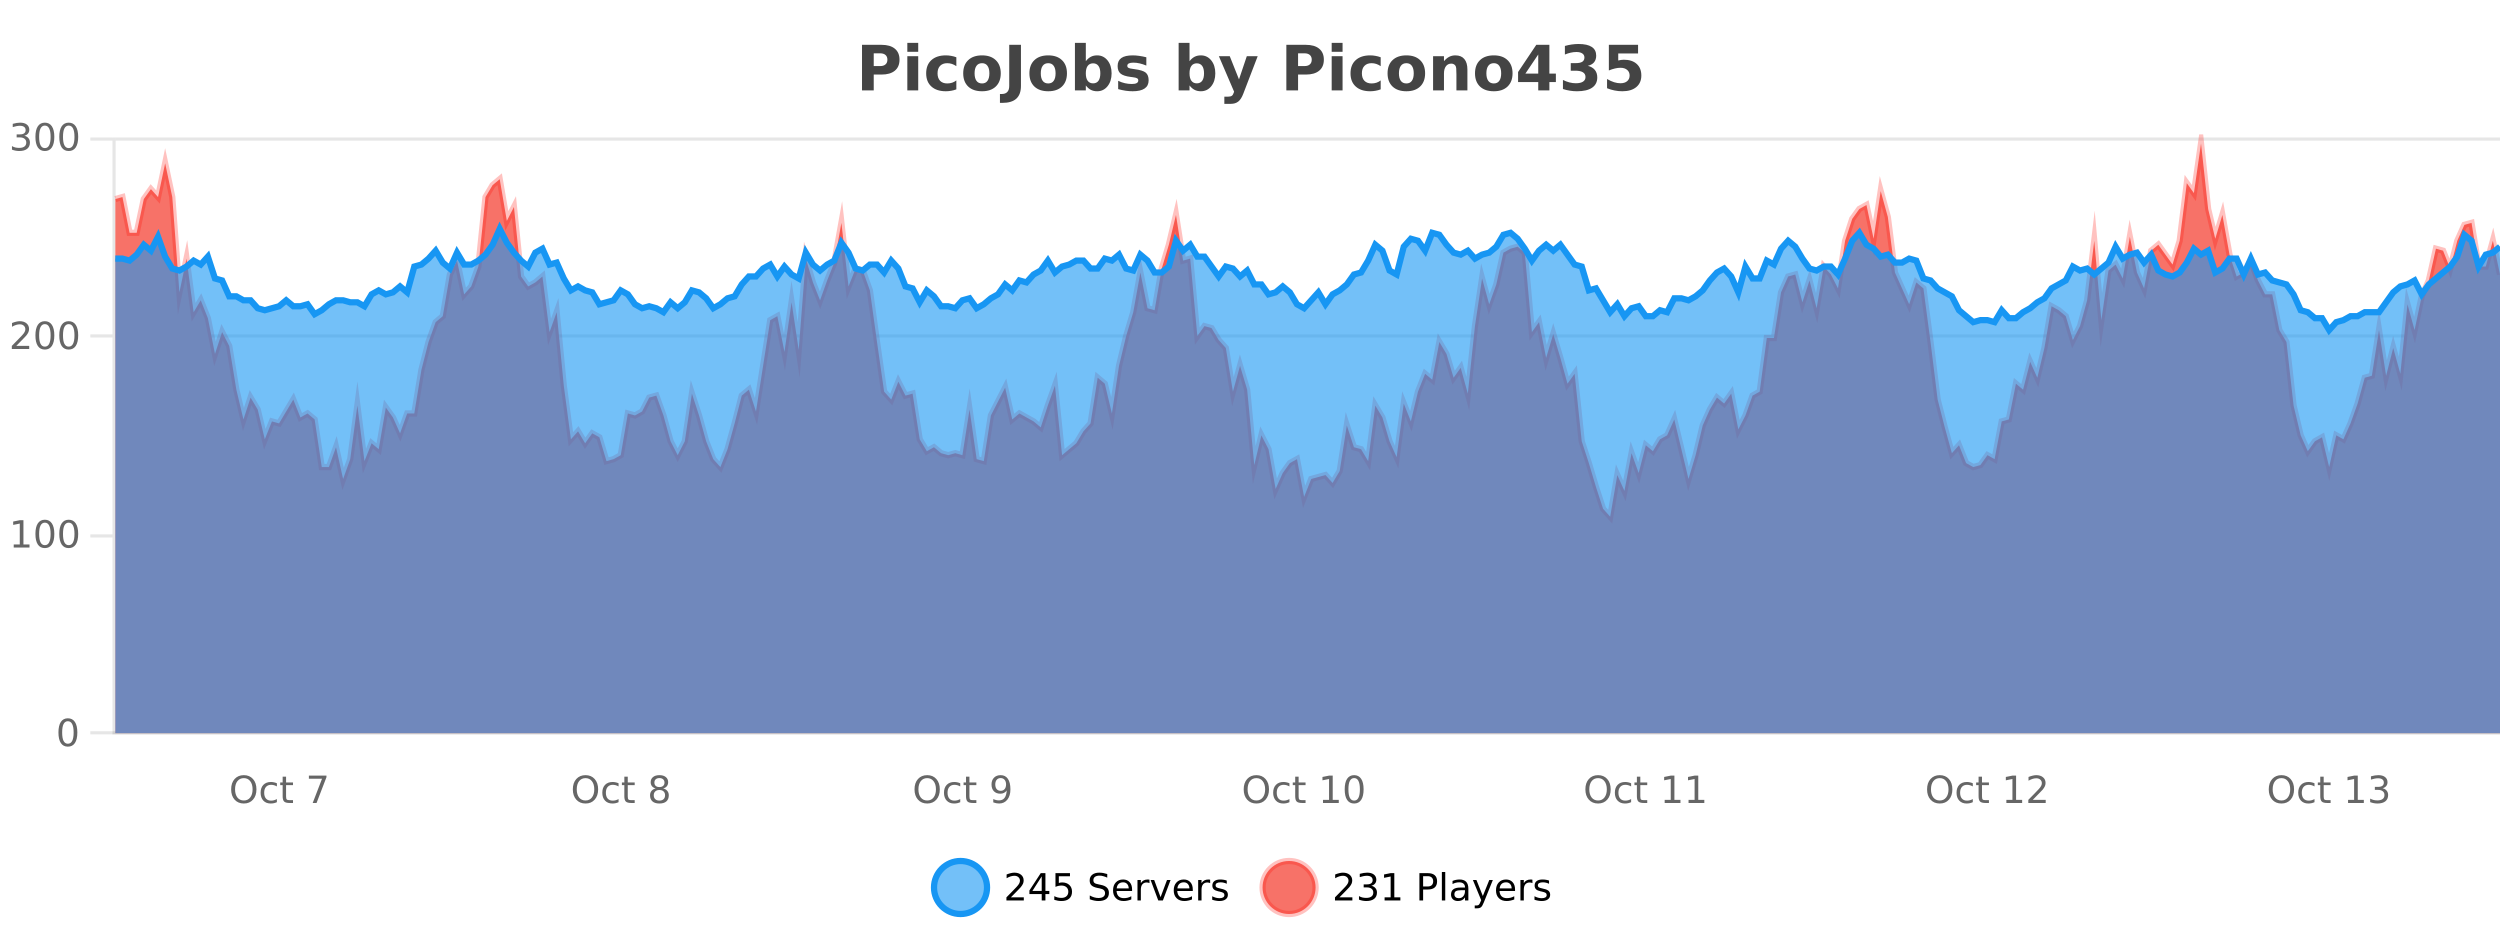 <?xml version="1.0" encoding="UTF-8"?>
<svg xmlns="http://www.w3.org/2000/svg" xmlns:xlink="http://www.w3.org/1999/xlink" width="800pt" height="300pt" viewBox="0 0 800 300" version="1.1">
<defs>
<clipPath id="clip1">
  <path d="M 270 263 L 345 263 L 345 300 L 270 300 Z M 270 263 "/>
</clipPath>
<clipPath id="clip2">
  <path d="M 375 263 L 450 263 L 450 300 L 375 300 Z M 375 263 "/>
</clipPath>
<clipPath id="clip3">
  <path d="M 36.906 45 L 800 45 L 800 234.602 L 36.906 234.602 Z M 36.906 45 "/>
</clipPath>
<clipPath id="clip4">
  <path d="M 35.906 43 L 800 43 L 800 194 L 35.906 194 Z M 35.906 43 "/>
</clipPath>
<clipPath id="clip5">
  <path d="M 36.906 73 L 800 73 L 800 234.602 L 36.906 234.602 Z M 36.906 73 "/>
</clipPath>
<clipPath id="clip6">
  <path d="M 35.906 44 L 800 44 L 800 134 L 35.906 134 Z M 35.906 44 "/>
</clipPath>
</defs>
<g id="surface1597771">
<rect x="0" y="0" width="800" height="300" style="fill:rgb(100%,100%,100%);fill-opacity:1;stroke:none;"/>
<path style="fill:none;stroke-width:1;stroke-linecap:butt;stroke-linejoin:miter;stroke:rgb(0%,0%,0%);stroke-opacity:0.098;stroke-miterlimit:10;" d="M 37 234.5 L 800 234.5 "/>
<path style="fill:none;stroke-width:1;stroke-linecap:butt;stroke-linejoin:miter;stroke:rgb(0%,0%,0%);stroke-opacity:0.098;stroke-miterlimit:10;" d="M 28.906 234.5 L 36 234.5 "/>
<path style="fill:none;stroke-width:1;stroke-linecap:butt;stroke-linejoin:miter;stroke:rgb(0%,0%,0%);stroke-opacity:0.098;stroke-miterlimit:10;" d="M 37 171.5 L 800 171.5 "/>
<path style="fill:none;stroke-width:1;stroke-linecap:butt;stroke-linejoin:miter;stroke:rgb(0%,0%,0%);stroke-opacity:0.098;stroke-miterlimit:10;" d="M 28.906 171.5 L 36 171.5 "/>
<path style="fill:none;stroke-width:1;stroke-linecap:butt;stroke-linejoin:miter;stroke:rgb(0%,0%,0%);stroke-opacity:0.098;stroke-miterlimit:10;" d="M 37 107.5 L 800 107.5 "/>
<path style="fill:none;stroke-width:1;stroke-linecap:butt;stroke-linejoin:miter;stroke:rgb(0%,0%,0%);stroke-opacity:0.098;stroke-miterlimit:10;" d="M 28.906 107.5 L 36 107.5 "/>
<path style="fill:none;stroke-width:1;stroke-linecap:butt;stroke-linejoin:miter;stroke:rgb(0%,0%,0%);stroke-opacity:0.098;stroke-miterlimit:10;" d="M 37 44.5 L 800 44.5 "/>
<path style="fill:none;stroke-width:1;stroke-linecap:butt;stroke-linejoin:miter;stroke:rgb(0%,0%,0%);stroke-opacity:0.098;stroke-miterlimit:10;" d="M 28.906 44.5 L 36 44.5 "/>
<path style=" stroke:none;fill-rule:nonzero;fill:rgb(9.02%,58.824%,95.294%);fill-opacity:0.6;" d="M 315.852 284 C 315.852 288.688 312.055 292.484 307.367 292.484 C 302.684 292.484 298.883 288.688 298.883 284 C 298.883 279.312 302.684 275.516 307.367 275.516 C 312.055 275.516 315.852 279.312 315.852 284 Z M 315.852 284 "/>
<g clip-path="url(#clip1)" clip-rule="nonzero">
<path style="fill:none;stroke-width:2;stroke-linecap:butt;stroke-linejoin:miter;stroke:rgb(9.02%,58.824%,95.294%);stroke-opacity:1;stroke-miterlimit:10;" d="M 315.852 284 C 315.852 288.688 312.055 292.484 307.367 292.484 C 302.684 292.484 298.883 288.688 298.883 284 C 298.883 279.312 302.684 275.516 307.367 275.516 C 312.055 275.516 315.852 279.312 315.852 284 Z M 315.852 284 "/>
</g>
<path style=" stroke:none;fill-rule:nonzero;fill:rgb(0%,0%,0%);fill-opacity:1;" d="M 323.477 287.156 L 327.617 287.156 L 327.617 288.156 L 322.055 288.156 L 322.055 287.156 C 322.5 286.699 323.109 286.078 323.883 285.297 C 324.664 284.508 325.152 283.996 325.352 283.766 C 325.734 283.352 326 282.996 326.148 282.703 C 326.305 282.402 326.383 282.109 326.383 281.828 C 326.383 281.359 326.215 280.98 325.883 280.688 C 325.559 280.398 325.137 280.25 324.617 280.25 C 324.242 280.25 323.844 280.312 323.43 280.438 C 323.023 280.562 322.586 280.762 322.117 281.031 L 322.117 279.828 C 322.594 279.641 323.039 279.5 323.445 279.406 C 323.859 279.305 324.242 279.25 324.586 279.25 C 325.492 279.25 326.215 279.48 326.758 279.938 C 327.297 280.387 327.57 280.992 327.57 281.75 C 327.57 282.105 327.5 282.445 327.367 282.766 C 327.23 283.09 326.984 283.469 326.633 283.906 C 326.527 284.023 326.215 284.352 325.695 284.891 C 325.172 285.434 324.434 286.188 323.477 287.156 Z M 333.348 280.438 L 330.363 285.109 L 333.348 285.109 Z M 333.035 279.406 L 334.535 279.406 L 334.535 285.109 L 335.785 285.109 L 335.785 286.094 L 334.535 286.094 L 334.535 288.156 L 333.348 288.156 L 333.348 286.094 L 329.41 286.094 L 329.41 284.953 Z M 337.75 279.406 L 342.391 279.406 L 342.391 280.406 L 338.828 280.406 L 338.828 282.547 C 339.004 282.484 339.176 282.445 339.344 282.422 C 339.52 282.391 339.691 282.375 339.859 282.375 C 340.836 282.375 341.613 282.648 342.188 283.188 C 342.758 283.719 343.047 284.438 343.047 285.344 C 343.047 286.293 342.75 287.027 342.156 287.547 C 341.57 288.07 340.75 288.328 339.688 288.328 C 339.312 288.328 338.93 288.297 338.547 288.234 C 338.172 288.172 337.781 288.078 337.375 287.953 L 337.375 286.766 C 337.727 286.953 338.094 287.094 338.469 287.188 C 338.844 287.281 339.238 287.328 339.656 287.328 C 340.332 287.328 340.867 287.152 341.266 286.797 C 341.66 286.445 341.859 285.961 341.859 285.344 C 341.859 284.742 341.66 284.262 341.266 283.906 C 340.867 283.555 340.332 283.375 339.656 283.375 C 339.344 283.375 339.023 283.414 338.703 283.484 C 338.391 283.547 338.07 283.652 337.75 283.797 Z M 354.32 279.688 L 354.32 280.844 C 353.871 280.637 353.445 280.48 353.039 280.375 C 352.641 280.262 352.262 280.203 351.898 280.203 C 351.25 280.203 350.75 280.328 350.398 280.578 C 350.055 280.828 349.883 281.188 349.883 281.656 C 349.883 282.043 349.996 282.336 350.227 282.531 C 350.453 282.73 350.898 282.887 351.555 283 L 352.258 283.156 C 353.141 283.324 353.793 283.621 354.211 284.047 C 354.637 284.465 354.852 285.027 354.852 285.734 C 354.852 286.59 354.562 287.234 353.992 287.672 C 353.43 288.109 352.594 288.328 351.492 288.328 C 351.086 288.328 350.648 288.281 350.18 288.188 C 349.711 288.094 349.227 287.953 348.727 287.766 L 348.727 286.547 C 349.203 286.82 349.672 287.023 350.133 287.156 C 350.602 287.293 351.055 287.359 351.492 287.359 C 352.168 287.359 352.688 287.23 353.055 286.969 C 353.43 286.699 353.617 286.32 353.617 285.828 C 353.617 285.402 353.48 285.07 353.211 284.828 C 352.949 284.578 352.516 284.398 351.914 284.281 L 351.195 284.141 C 350.309 283.965 349.668 283.688 349.273 283.312 C 348.887 282.938 348.695 282.418 348.695 281.75 C 348.695 280.969 348.965 280.359 349.508 279.922 C 350.047 279.477 350.797 279.25 351.758 279.25 C 352.172 279.25 352.59 279.289 353.008 279.359 C 353.434 279.434 353.871 279.543 354.32 279.688 Z M 362.266 284.609 L 362.266 285.125 L 357.297 285.125 C 357.348 285.875 357.57 286.445 357.969 286.828 C 358.375 287.215 358.93 287.406 359.641 287.406 C 360.055 287.406 360.457 287.359 360.844 287.266 C 361.238 287.164 361.629 287.008 362.016 286.797 L 362.016 287.828 C 361.617 287.984 361.219 288.105 360.812 288.188 C 360.406 288.281 359.992 288.328 359.578 288.328 C 358.535 288.328 357.707 288.027 357.094 287.422 C 356.477 286.809 356.172 285.98 356.172 284.938 C 356.172 283.867 356.461 283.016 357.047 282.391 C 357.629 281.758 358.41 281.438 359.391 281.438 C 360.273 281.438 360.973 281.727 361.484 282.297 C 362.004 282.859 362.266 283.633 362.266 284.609 Z M 361.188 284.281 C 361.176 283.699 361.008 283.23 360.688 282.875 C 360.363 282.523 359.938 282.344 359.406 282.344 C 358.801 282.344 358.316 282.516 357.953 282.859 C 357.598 283.203 357.395 283.684 357.344 284.297 Z M 367.836 282.594 C 367.711 282.531 367.574 282.484 367.43 282.453 C 367.293 282.414 367.137 282.391 366.961 282.391 C 366.355 282.391 365.887 282.59 365.555 282.984 C 365.23 283.383 365.07 283.953 365.07 284.703 L 365.07 288.156 L 363.992 288.156 L 363.992 281.594 L 365.07 281.594 L 365.07 282.609 C 365.297 282.215 365.594 281.922 365.961 281.734 C 366.324 281.539 366.766 281.438 367.289 281.438 C 367.359 281.438 367.438 281.445 367.523 281.453 C 367.617 281.465 367.715 281.48 367.82 281.5 Z M 368.195 281.594 L 369.336 281.594 L 371.383 287.094 L 373.445 281.594 L 374.586 281.594 L 372.117 288.156 L 370.648 288.156 Z M 381.688 284.609 L 381.688 285.125 L 376.719 285.125 C 376.77 285.875 376.992 286.445 377.391 286.828 C 377.797 287.215 378.352 287.406 379.062 287.406 C 379.477 287.406 379.879 287.359 380.266 287.266 C 380.66 287.164 381.051 287.008 381.438 286.797 L 381.438 287.828 C 381.039 287.984 380.641 288.105 380.234 288.188 C 379.828 288.281 379.414 288.328 379 288.328 C 377.957 288.328 377.129 288.027 376.516 287.422 C 375.898 286.809 375.594 285.98 375.594 284.938 C 375.594 283.867 375.883 283.016 376.469 282.391 C 377.051 281.758 377.832 281.438 378.812 281.438 C 379.695 281.438 380.395 281.727 380.906 282.297 C 381.426 282.859 381.688 283.633 381.688 284.609 Z M 380.609 284.281 C 380.598 283.699 380.43 283.23 380.109 282.875 C 379.785 282.523 379.359 282.344 378.828 282.344 C 378.223 282.344 377.738 282.516 377.375 282.859 C 377.02 283.203 376.816 283.684 376.766 284.297 Z M 387.258 282.594 C 387.133 282.531 386.996 282.484 386.852 282.453 C 386.715 282.414 386.559 282.391 386.383 282.391 C 385.777 282.391 385.309 282.59 384.977 282.984 C 384.652 283.383 384.492 283.953 384.492 284.703 L 384.492 288.156 L 383.414 288.156 L 383.414 281.594 L 384.492 281.594 L 384.492 282.609 C 384.719 282.215 385.016 281.922 385.383 281.734 C 385.746 281.539 386.188 281.438 386.711 281.438 C 386.781 281.438 386.859 281.445 386.945 281.453 C 387.039 281.465 387.137 281.48 387.242 281.5 Z M 392.562 281.781 L 392.562 282.812 C 392.258 282.656 391.941 282.543 391.609 282.469 C 391.285 282.387 390.945 282.344 390.594 282.344 C 390.062 282.344 389.66 282.43 389.391 282.594 C 389.117 282.75 388.984 282.996 388.984 283.328 C 388.984 283.578 389.078 283.777 389.266 283.922 C 389.461 284.059 389.852 284.188 390.438 284.312 L 390.797 284.406 C 391.566 284.562 392.113 284.793 392.438 285.094 C 392.758 285.398 392.922 285.812 392.922 286.344 C 392.922 286.961 392.676 287.445 392.188 287.797 C 391.707 288.152 391.047 288.328 390.203 288.328 C 389.848 288.328 389.477 288.289 389.094 288.219 C 388.719 288.156 388.32 288.059 387.906 287.922 L 387.906 286.797 C 388.301 287.008 388.691 287.164 389.078 287.266 C 389.461 287.371 389.848 287.422 390.234 287.422 C 390.734 287.422 391.117 287.34 391.391 287.172 C 391.672 286.996 391.812 286.746 391.812 286.422 C 391.812 286.133 391.711 285.906 391.516 285.75 C 391.316 285.594 390.883 285.445 390.219 285.297 L 389.844 285.219 C 389.176 285.074 388.691 284.855 388.391 284.562 C 388.098 284.273 387.953 283.875 387.953 283.375 C 387.953 282.75 388.172 282.273 388.609 281.938 C 389.047 281.605 389.664 281.438 390.469 281.438 C 390.863 281.438 391.238 281.469 391.594 281.531 C 391.945 281.586 392.27 281.668 392.562 281.781 Z M 317.367 277.016 "/>
<path style=" stroke:none;fill-rule:nonzero;fill:rgb(96.863%,44.706%,40.784%);fill-opacity:1;" d="M 420.988 284 C 420.988 288.688 417.191 292.484 412.504 292.484 C 407.82 292.484 404.02 288.688 404.02 284 C 404.02 279.312 407.82 275.516 412.504 275.516 C 417.191 275.516 420.988 279.312 420.988 284 Z M 420.988 284 "/>
<g clip-path="url(#clip2)" clip-rule="nonzero">
<path style="fill:none;stroke-width:2;stroke-linecap:butt;stroke-linejoin:miter;stroke:rgb(100%,4.706%,0%);stroke-opacity:0.247;stroke-miterlimit:10;" d="M 420.988 284 C 420.988 288.688 417.191 292.484 412.504 292.484 C 407.82 292.484 404.02 288.688 404.02 284 C 404.02 279.312 407.82 275.516 412.504 275.516 C 417.191 275.516 420.988 279.312 420.988 284 Z M 420.988 284 "/>
</g>
<path style=" stroke:none;fill-rule:nonzero;fill:rgb(0%,0%,0%);fill-opacity:1;" d="M 428.617 287.156 L 432.758 287.156 L 432.758 288.156 L 427.195 288.156 L 427.195 287.156 C 427.641 286.699 428.25 286.078 429.023 285.297 C 429.805 284.508 430.293 283.996 430.492 283.766 C 430.875 283.352 431.141 282.996 431.289 282.703 C 431.445 282.402 431.523 282.109 431.523 281.828 C 431.523 281.359 431.355 280.98 431.023 280.688 C 430.699 280.398 430.277 280.25 429.758 280.25 C 429.383 280.25 428.984 280.312 428.57 280.438 C 428.164 280.562 427.727 280.762 427.258 281.031 L 427.258 279.828 C 427.734 279.641 428.18 279.5 428.586 279.406 C 429 279.305 429.383 279.25 429.727 279.25 C 430.633 279.25 431.355 279.48 431.898 279.938 C 432.438 280.387 432.711 280.992 432.711 281.75 C 432.711 282.105 432.641 282.445 432.508 282.766 C 432.371 283.09 432.125 283.469 431.773 283.906 C 431.668 284.023 431.355 284.352 430.836 284.891 C 430.312 285.434 429.574 286.188 428.617 287.156 Z M 438.828 283.438 C 439.391 283.562 439.828 283.82 440.141 284.203 C 440.461 284.578 440.625 285.047 440.625 285.609 C 440.625 286.477 440.328 287.148 439.734 287.625 C 439.141 288.094 438.297 288.328 437.203 288.328 C 436.836 288.328 436.457 288.289 436.062 288.219 C 435.676 288.148 435.281 288.039 434.875 287.891 L 434.875 286.75 C 435.195 286.938 435.551 287.086 435.938 287.188 C 436.332 287.281 436.742 287.328 437.172 287.328 C 437.91 287.328 438.473 287.184 438.859 286.891 C 439.254 286.602 439.453 286.172 439.453 285.609 C 439.453 285.102 439.27 284.699 438.906 284.406 C 438.539 284.117 438.039 283.969 437.406 283.969 L 436.375 283.969 L 436.375 283 L 437.453 283 C 438.023 283 438.469 282.887 438.781 282.656 C 439.094 282.418 439.25 282.078 439.25 281.641 C 439.25 281.195 439.086 280.852 438.766 280.609 C 438.453 280.371 438 280.25 437.406 280.25 C 437.07 280.25 436.719 280.289 436.344 280.359 C 435.977 280.422 435.57 280.527 435.125 280.672 L 435.125 279.625 C 435.582 279.5 436.004 279.406 436.391 279.344 C 436.785 279.281 437.156 279.25 437.5 279.25 C 438.406 279.25 439.117 279.453 439.641 279.859 C 440.16 280.266 440.422 280.82 440.422 281.516 C 440.422 282.008 440.281 282.418 440 282.75 C 439.727 283.086 439.336 283.312 438.828 283.438 Z M 443.07 287.156 L 445.008 287.156 L 445.008 280.484 L 442.898 280.906 L 442.898 279.828 L 444.992 279.406 L 446.18 279.406 L 446.18 287.156 L 448.117 287.156 L 448.117 288.156 L 443.07 288.156 Z M 455.398 280.375 L 455.398 283.672 L 456.883 283.672 C 457.434 283.672 457.859 283.531 458.164 283.25 C 458.465 282.961 458.617 282.547 458.617 282.016 C 458.617 281.496 458.465 281.094 458.164 280.812 C 457.859 280.523 457.434 280.375 456.883 280.375 Z M 454.211 279.406 L 456.883 279.406 C 457.871 279.406 458.617 279.633 459.117 280.078 C 459.617 280.516 459.867 281.164 459.867 282.016 C 459.867 282.883 459.617 283.539 459.117 283.984 C 458.617 284.422 457.871 284.641 456.883 284.641 L 455.398 284.641 L 455.398 288.156 L 454.211 288.156 Z M 461.398 279.031 L 462.477 279.031 L 462.477 288.156 L 461.398 288.156 Z M 467.719 284.859 C 466.852 284.859 466.25 284.961 465.906 285.156 C 465.57 285.355 465.406 285.695 465.406 286.172 C 465.406 286.559 465.531 286.867 465.781 287.094 C 466.039 287.312 466.383 287.422 466.812 287.422 C 467.414 287.422 467.895 287.215 468.25 286.797 C 468.613 286.371 468.797 285.805 468.797 285.094 L 468.797 284.859 Z M 469.875 284.406 L 469.875 288.156 L 468.797 288.156 L 468.797 287.156 C 468.547 287.555 468.238 287.852 467.875 288.047 C 467.508 288.234 467.062 288.328 466.531 288.328 C 465.852 288.328 465.316 288.141 464.922 287.766 C 464.523 287.383 464.328 286.875 464.328 286.25 C 464.328 285.512 464.57 284.953 465.062 284.578 C 465.562 284.203 466.301 284.016 467.281 284.016 L 468.797 284.016 L 468.797 283.906 C 468.797 283.406 468.629 283.023 468.297 282.75 C 467.973 282.48 467.52 282.344 466.938 282.344 C 466.562 282.344 466.191 282.391 465.828 282.484 C 465.473 282.578 465.133 282.715 464.812 282.891 L 464.812 281.891 C 465.207 281.734 465.586 281.621 465.953 281.547 C 466.328 281.477 466.691 281.438 467.047 281.438 C 467.992 281.438 468.703 281.684 469.172 282.172 C 469.641 282.664 469.875 283.406 469.875 284.406 Z M 474.82 288.766 C 474.516 289.547 474.219 290.055 473.93 290.297 C 473.637 290.535 473.25 290.656 472.773 290.656 L 471.914 290.656 L 471.914 289.75 L 472.539 289.75 C 472.84 289.75 473.07 289.676 473.227 289.531 C 473.391 289.395 473.574 289.066 473.773 288.547 L 473.977 288.047 L 471.32 281.594 L 472.461 281.594 L 474.508 286.719 L 476.57 281.594 L 477.711 281.594 Z M 484.812 284.609 L 484.812 285.125 L 479.844 285.125 C 479.895 285.875 480.117 286.445 480.516 286.828 C 480.922 287.215 481.477 287.406 482.188 287.406 C 482.602 287.406 483.004 287.359 483.391 287.266 C 483.785 287.164 484.176 287.008 484.562 286.797 L 484.562 287.828 C 484.164 287.984 483.766 288.105 483.359 288.188 C 482.953 288.281 482.539 288.328 482.125 288.328 C 481.082 288.328 480.254 288.027 479.641 287.422 C 479.023 286.809 478.719 285.98 478.719 284.938 C 478.719 283.867 479.008 283.016 479.594 282.391 C 480.176 281.758 480.957 281.438 481.938 281.438 C 482.82 281.438 483.52 281.727 484.031 282.297 C 484.551 282.859 484.812 283.633 484.812 284.609 Z M 483.734 284.281 C 483.723 283.699 483.555 283.23 483.234 282.875 C 482.91 282.523 482.484 282.344 481.953 282.344 C 481.348 282.344 480.863 282.516 480.5 282.859 C 480.145 283.203 479.941 283.684 479.891 284.297 Z M 490.383 282.594 C 490.258 282.531 490.121 282.484 489.977 282.453 C 489.84 282.414 489.684 282.391 489.508 282.391 C 488.902 282.391 488.434 282.59 488.102 282.984 C 487.777 283.383 487.617 283.953 487.617 284.703 L 487.617 288.156 L 486.539 288.156 L 486.539 281.594 L 487.617 281.594 L 487.617 282.609 C 487.844 282.215 488.141 281.922 488.508 281.734 C 488.871 281.539 489.312 281.438 489.836 281.438 C 489.906 281.438 489.984 281.445 490.07 281.453 C 490.164 281.465 490.262 281.48 490.367 281.5 Z M 495.691 281.781 L 495.691 282.812 C 495.387 282.656 495.07 282.543 494.738 282.469 C 494.414 282.387 494.074 282.344 493.723 282.344 C 493.191 282.344 492.789 282.43 492.52 282.594 C 492.246 282.75 492.113 282.996 492.113 283.328 C 492.113 283.578 492.207 283.777 492.395 283.922 C 492.59 284.059 492.98 284.188 493.566 284.312 L 493.926 284.406 C 494.695 284.562 495.242 284.793 495.566 285.094 C 495.887 285.398 496.051 285.812 496.051 286.344 C 496.051 286.961 495.805 287.445 495.316 287.797 C 494.836 288.152 494.176 288.328 493.332 288.328 C 492.977 288.328 492.605 288.289 492.223 288.219 C 491.848 288.156 491.449 288.059 491.035 287.922 L 491.035 286.797 C 491.43 287.008 491.82 287.164 492.207 287.266 C 492.59 287.371 492.977 287.422 493.363 287.422 C 493.863 287.422 494.246 287.34 494.52 287.172 C 494.801 286.996 494.941 286.746 494.941 286.422 C 494.941 286.133 494.84 285.906 494.645 285.75 C 494.445 285.594 494.012 285.445 493.348 285.297 L 492.973 285.219 C 492.305 285.074 491.82 284.855 491.52 284.562 C 491.227 284.273 491.082 283.875 491.082 283.375 C 491.082 282.75 491.301 282.273 491.738 281.938 C 492.176 281.605 492.793 281.438 493.598 281.438 C 493.992 281.438 494.367 281.469 494.723 281.531 C 495.074 281.586 495.398 281.668 495.691 281.781 Z M 422.504 277.016 "/>
<path style=" stroke:none;fill-rule:nonzero;fill:rgb(26.667%,26.667%,26.667%);fill-opacity:1;" d="M 275.844 14.344 L 282.078 14.344 C 283.93 14.344 285.352 14.758 286.344 15.578 C 287.344 16.402 287.844 17.574 287.844 19.094 C 287.844 20.625 287.344 21.805 286.344 22.625 C 285.352 23.449 283.93 23.859 282.078 23.859 L 279.594 23.859 L 279.594 28.922 L 275.844 28.922 Z M 279.594 17.062 L 279.594 21.141 L 281.672 21.141 C 282.398 21.141 282.961 20.965 283.359 20.609 C 283.766 20.258 283.969 19.75 283.969 19.094 C 283.969 18.449 283.766 17.949 283.359 17.594 C 282.961 17.242 282.398 17.062 281.672 17.062 Z M 290.344 17.984 L 293.828 17.984 L 293.828 28.922 L 290.344 28.922 Z M 290.344 13.719 L 293.828 13.719 L 293.828 16.578 L 290.344 16.578 Z M 306.031 18.328 L 306.031 21.172 C 305.562 20.852 305.086 20.609 304.609 20.453 C 304.129 20.297 303.629 20.219 303.109 20.219 C 302.141 20.219 301.379 20.508 300.828 21.078 C 300.285 21.641 300.016 22.438 300.016 23.469 C 300.016 24.492 300.285 25.289 300.828 25.859 C 301.379 26.422 302.141 26.703 303.109 26.703 C 303.66 26.703 304.18 26.625 304.672 26.469 C 305.16 26.305 305.613 26.059 306.031 25.734 L 306.031 28.594 C 305.488 28.805 304.938 28.953 304.375 29.047 C 303.812 29.148 303.242 29.203 302.672 29.203 C 300.703 29.203 299.16 28.699 298.047 27.688 C 296.93 26.68 296.375 25.273 296.375 23.469 C 296.375 21.656 296.93 20.246 298.047 19.234 C 299.16 18.227 300.703 17.719 302.672 17.719 C 303.242 17.719 303.805 17.773 304.359 17.875 C 304.922 17.969 305.477 18.121 306.031 18.328 Z M 314.258 20.219 C 313.477 20.219 312.883 20.5 312.477 21.062 C 312.07 21.617 311.867 22.418 311.867 23.469 C 311.867 24.512 312.07 25.312 312.477 25.875 C 312.883 26.43 313.477 26.703 314.258 26.703 C 315.016 26.703 315.594 26.43 315.992 25.875 C 316.398 25.312 316.602 24.512 316.602 23.469 C 316.602 22.418 316.398 21.617 315.992 21.062 C 315.594 20.5 315.016 20.219 314.258 20.219 Z M 314.258 17.719 C 316.133 17.719 317.594 18.23 318.648 19.25 C 319.711 20.262 320.242 21.668 320.242 23.469 C 320.242 25.262 319.711 26.668 318.648 27.688 C 317.594 28.699 316.133 29.203 314.258 29.203 C 312.359 29.203 310.883 28.699 309.82 27.688 C 308.758 26.668 308.227 25.262 308.227 23.469 C 308.227 21.668 308.758 20.262 309.82 19.25 C 310.883 18.23 312.359 17.719 314.258 17.719 Z M 322.953 14.344 L 326.703 14.344 L 326.703 27.5 C 326.703 29.32 326.207 30.68 325.219 31.578 C 324.238 32.473 322.75 32.922 320.75 32.922 L 319.984 32.922 L 319.984 30.078 L 320.578 30.078 C 321.359 30.078 321.945 29.859 322.344 29.422 C 322.75 28.992 322.953 28.355 322.953 27.5 Z M 335.441 20.219 C 334.66 20.219 334.066 20.5 333.66 21.062 C 333.254 21.617 333.051 22.418 333.051 23.469 C 333.051 24.512 333.254 25.312 333.66 25.875 C 334.066 26.43 334.66 26.703 335.441 26.703 C 336.199 26.703 336.777 26.43 337.176 25.875 C 337.582 25.312 337.785 24.512 337.785 23.469 C 337.785 22.418 337.582 21.617 337.176 21.062 C 336.777 20.5 336.199 20.219 335.441 20.219 Z M 335.441 17.719 C 337.316 17.719 338.777 18.23 339.832 19.25 C 340.895 20.262 341.426 21.668 341.426 23.469 C 341.426 25.262 340.895 26.668 339.832 27.688 C 338.777 28.699 337.316 29.203 335.441 29.203 C 333.543 29.203 332.066 28.699 331.004 27.688 C 329.941 26.668 329.41 25.262 329.41 23.469 C 329.41 21.668 329.941 20.262 331.004 19.25 C 332.066 18.23 333.543 17.719 335.441 17.719 Z M 349.789 26.672 C 350.539 26.672 351.109 26.402 351.508 25.859 C 351.902 25.309 352.102 24.512 352.102 23.469 C 352.102 22.43 351.902 21.637 351.508 21.094 C 351.109 20.543 350.539 20.266 349.789 20.266 C 349.039 20.266 348.461 20.543 348.055 21.094 C 347.656 21.637 347.461 22.43 347.461 23.469 C 347.461 24.5 347.656 25.293 348.055 25.844 C 348.461 26.398 349.039 26.672 349.789 26.672 Z M 347.461 19.578 C 347.949 18.945 348.484 18.477 349.07 18.172 C 349.652 17.871 350.324 17.719 351.086 17.719 C 352.438 17.719 353.547 18.258 354.414 19.328 C 355.277 20.402 355.711 21.781 355.711 23.469 C 355.711 25.148 355.277 26.523 354.414 27.594 C 353.547 28.668 352.438 29.203 351.086 29.203 C 350.324 29.203 349.652 29.051 349.07 28.75 C 348.484 28.449 347.949 27.98 347.461 27.344 L 347.461 28.922 L 343.977 28.922 L 343.977 13.719 L 347.461 13.719 Z M 366.828 18.328 L 366.828 20.984 C 366.086 20.672 365.367 20.438 364.672 20.281 C 363.973 20.125 363.312 20.047 362.688 20.047 C 362.031 20.047 361.539 20.133 361.219 20.297 C 360.895 20.465 360.734 20.719 360.734 21.062 C 360.734 21.344 360.852 21.559 361.094 21.703 C 361.344 21.852 361.781 21.961 362.406 22.031 L 363.031 22.125 C 364.82 22.355 366.023 22.73 366.641 23.25 C 367.254 23.773 367.562 24.59 367.562 25.703 C 367.562 26.871 367.129 27.746 366.266 28.328 C 365.41 28.914 364.133 29.203 362.438 29.203 C 361.707 29.203 360.957 29.145 360.188 29.031 C 359.414 28.918 358.625 28.746 357.812 28.516 L 357.812 25.859 C 358.508 26.203 359.223 26.461 359.953 26.625 C 360.68 26.793 361.426 26.875 362.188 26.875 C 362.875 26.875 363.391 26.781 363.734 26.594 C 364.078 26.406 364.25 26.125 364.25 25.75 C 364.25 25.438 364.129 25.211 363.891 25.062 C 363.648 24.906 363.176 24.789 362.469 24.703 L 361.859 24.625 C 360.297 24.43 359.203 24.07 358.578 23.547 C 357.953 23.016 357.641 22.215 357.641 21.141 C 357.641 19.984 358.035 19.125 358.828 18.562 C 359.629 18 360.848 17.719 362.484 17.719 C 363.129 17.719 363.805 17.773 364.516 17.875 C 365.223 17.969 365.992 18.121 366.828 18.328 Z M 382.977 26.672 C 383.727 26.672 384.297 26.402 384.695 25.859 C 385.09 25.309 385.289 24.512 385.289 23.469 C 385.289 22.43 385.09 21.637 384.695 21.094 C 384.297 20.543 383.727 20.266 382.977 20.266 C 382.227 20.266 381.648 20.543 381.242 21.094 C 380.844 21.637 380.648 22.43 380.648 23.469 C 380.648 24.5 380.844 25.293 381.242 25.844 C 381.648 26.398 382.227 26.672 382.977 26.672 Z M 380.648 19.578 C 381.137 18.945 381.672 18.477 382.258 18.172 C 382.84 17.871 383.512 17.719 384.273 17.719 C 385.625 17.719 386.734 18.258 387.602 19.328 C 388.465 20.402 388.898 21.781 388.898 23.469 C 388.898 25.148 388.465 26.523 387.602 27.594 C 386.734 28.668 385.625 29.203 384.273 29.203 C 383.512 29.203 382.84 29.051 382.258 28.75 C 381.672 28.449 381.137 27.98 380.648 27.344 L 380.648 28.922 L 377.164 28.922 L 377.164 13.719 L 380.648 13.719 Z M 390.039 17.984 L 393.523 17.984 L 396.477 25.406 L 398.977 17.984 L 402.461 17.984 L 397.867 29.953 C 397.406 31.172 396.867 32.02 396.242 32.5 C 395.625 32.988 394.82 33.234 393.82 33.234 L 391.789 33.234 L 391.789 30.938 L 392.883 30.938 C 393.477 30.938 393.906 30.844 394.18 30.656 C 394.449 30.469 394.656 30.129 394.805 29.641 L 394.914 29.344 Z M 411.633 14.344 L 417.867 14.344 C 419.719 14.344 421.141 14.758 422.133 15.578 C 423.133 16.402 423.633 17.574 423.633 19.094 C 423.633 20.625 423.133 21.805 422.133 22.625 C 421.141 23.449 419.719 23.859 417.867 23.859 L 415.383 23.859 L 415.383 28.922 L 411.633 28.922 Z M 415.383 17.062 L 415.383 21.141 L 417.461 21.141 C 418.188 21.141 418.75 20.965 419.148 20.609 C 419.555 20.258 419.758 19.75 419.758 19.094 C 419.758 18.449 419.555 17.949 419.148 17.594 C 418.75 17.242 418.188 17.062 417.461 17.062 Z M 426.137 17.984 L 429.621 17.984 L 429.621 28.922 L 426.137 28.922 Z M 426.137 13.719 L 429.621 13.719 L 429.621 16.578 L 426.137 16.578 Z M 441.82 18.328 L 441.82 21.172 C 441.352 20.852 440.875 20.609 440.398 20.453 C 439.918 20.297 439.418 20.219 438.898 20.219 C 437.93 20.219 437.168 20.508 436.617 21.078 C 436.074 21.641 435.805 22.438 435.805 23.469 C 435.805 24.492 436.074 25.289 436.617 25.859 C 437.168 26.422 437.93 26.703 438.898 26.703 C 439.449 26.703 439.969 26.625 440.461 26.469 C 440.949 26.305 441.402 26.059 441.82 25.734 L 441.82 28.594 C 441.277 28.805 440.727 28.953 440.164 29.047 C 439.602 29.148 439.031 29.203 438.461 29.203 C 436.492 29.203 434.949 28.699 433.836 27.688 C 432.719 26.68 432.164 25.273 432.164 23.469 C 432.164 21.656 432.719 20.246 433.836 19.234 C 434.949 18.227 436.492 17.719 438.461 17.719 C 439.031 17.719 439.594 17.773 440.148 17.875 C 440.711 17.969 441.266 18.121 441.82 18.328 Z M 450.051 20.219 C 449.27 20.219 448.676 20.5 448.27 21.062 C 447.863 21.617 447.66 22.418 447.66 23.469 C 447.66 24.512 447.863 25.312 448.27 25.875 C 448.676 26.43 449.27 26.703 450.051 26.703 C 450.809 26.703 451.387 26.43 451.785 25.875 C 452.191 25.312 452.395 24.512 452.395 23.469 C 452.395 22.418 452.191 21.617 451.785 21.062 C 451.387 20.5 450.809 20.219 450.051 20.219 Z M 450.051 17.719 C 451.926 17.719 453.387 18.23 454.441 19.25 C 455.504 20.262 456.035 21.668 456.035 23.469 C 456.035 25.262 455.504 26.668 454.441 27.688 C 453.387 28.699 451.926 29.203 450.051 29.203 C 448.152 29.203 446.676 28.699 445.613 27.688 C 444.551 26.668 444.02 25.262 444.02 23.469 C 444.02 21.668 444.551 20.262 445.613 19.25 C 446.676 18.23 448.152 17.719 450.051 17.719 Z M 469.57 22.266 L 469.57 28.922 L 466.055 28.922 L 466.055 23.828 C 466.055 22.883 466.031 22.23 465.992 21.875 C 465.949 21.512 465.875 21.246 465.773 21.078 C 465.637 20.852 465.449 20.672 465.211 20.547 C 464.98 20.422 464.715 20.359 464.414 20.359 C 463.684 20.359 463.109 20.641 462.695 21.203 C 462.277 21.766 462.07 22.547 462.07 23.547 L 462.07 28.922 L 458.586 28.922 L 458.586 17.984 L 462.07 17.984 L 462.07 19.578 C 462.602 18.945 463.164 18.477 463.758 18.172 C 464.352 17.871 465 17.719 465.711 17.719 C 466.98 17.719 467.938 18.109 468.586 18.891 C 469.242 19.664 469.57 20.789 469.57 22.266 Z M 478.031 20.219 C 477.25 20.219 476.656 20.5 476.25 21.062 C 475.844 21.617 475.641 22.418 475.641 23.469 C 475.641 24.512 475.844 25.312 476.25 25.875 C 476.656 26.43 477.25 26.703 478.031 26.703 C 478.789 26.703 479.367 26.43 479.766 25.875 C 480.172 25.312 480.375 24.512 480.375 23.469 C 480.375 22.418 480.172 21.617 479.766 21.062 C 479.367 20.5 478.789 20.219 478.031 20.219 Z M 478.031 17.719 C 479.906 17.719 481.367 18.23 482.422 19.25 C 483.484 20.262 484.016 21.668 484.016 23.469 C 484.016 25.262 483.484 26.668 482.422 27.688 C 481.367 28.699 479.906 29.203 478.031 29.203 C 476.133 29.203 474.656 28.699 473.594 27.688 C 472.531 26.668 472 25.262 472 23.469 C 472 21.668 472.531 20.262 473.594 19.25 C 474.656 18.23 476.133 17.719 478.031 17.719 Z M 492.238 17.438 L 488.129 23.547 L 492.238 23.547 Z M 491.613 14.344 L 495.801 14.344 L 495.801 23.547 L 497.879 23.547 L 497.879 26.266 L 495.801 26.266 L 495.801 28.922 L 492.238 28.922 L 492.238 26.266 L 485.785 26.266 L 485.785 23.047 Z M 508.109 21.062 C 509.098 21.312 509.848 21.758 510.359 22.391 C 510.867 23.016 511.125 23.812 511.125 24.781 C 511.125 26.23 510.566 27.328 509.453 28.078 C 508.348 28.828 506.738 29.203 504.625 29.203 C 503.875 29.203 503.117 29.141 502.359 29.016 C 501.609 28.902 500.867 28.727 500.141 28.484 L 500.141 25.578 C 500.836 25.934 501.531 26.199 502.219 26.375 C 502.914 26.555 503.602 26.641 504.281 26.641 C 505.27 26.641 506.031 26.469 506.562 26.125 C 507.094 25.781 507.359 25.289 507.359 24.641 C 507.359 23.977 507.086 23.477 506.547 23.141 C 506.004 22.797 505.203 22.625 504.141 22.625 L 502.641 22.625 L 502.641 20.203 L 504.219 20.203 C 505.164 20.203 505.867 20.059 506.328 19.766 C 506.785 19.465 507.016 19.012 507.016 18.406 C 507.016 17.844 506.789 17.414 506.344 17.109 C 505.895 16.797 505.258 16.641 504.438 16.641 C 503.832 16.641 503.219 16.715 502.594 16.859 C 501.977 16.996 501.367 17.195 500.766 17.453 L 500.766 14.703 C 501.504 14.496 502.238 14.34 502.969 14.234 C 503.695 14.133 504.41 14.078 505.109 14.078 C 507.004 14.078 508.422 14.391 509.359 15.016 C 510.305 15.633 510.781 16.562 510.781 17.812 C 510.781 18.668 510.555 19.371 510.109 19.922 C 509.66 20.465 508.992 20.844 508.109 21.062 Z M 514.836 14.344 L 524.18 14.344 L 524.18 17.109 L 517.836 17.109 L 517.836 19.359 C 518.117 19.289 518.402 19.23 518.695 19.188 C 518.984 19.137 519.289 19.109 519.602 19.109 C 521.371 19.109 522.75 19.559 523.742 20.453 C 524.73 21.34 525.227 22.578 525.227 24.172 C 525.227 25.746 524.684 26.98 523.602 27.875 C 522.527 28.762 521.039 29.203 519.133 29.203 C 518.297 29.203 517.477 29.117 516.664 28.953 C 515.859 28.797 515.059 28.559 514.258 28.234 L 514.258 25.281 C 515.047 25.742 515.797 26.086 516.508 26.312 C 517.227 26.531 517.902 26.641 518.539 26.641 C 519.445 26.641 520.156 26.422 520.68 25.984 C 521.211 25.539 521.477 24.934 521.477 24.172 C 521.477 23.402 521.211 22.797 520.68 22.359 C 520.156 21.914 519.445 21.688 518.539 21.688 C 517.996 21.688 517.418 21.762 516.805 21.906 C 516.188 22.043 515.531 22.258 514.836 22.547 Z M 274 10.359 "/>
<path style="fill:none;stroke-width:1;stroke-linecap:butt;stroke-linejoin:miter;stroke:rgb(0%,0%,0%);stroke-opacity:0.098;stroke-miterlimit:10;" d="M 36 234.5 L 801 234.5 "/>
<path style=" stroke:none;fill-rule:nonzero;fill:rgb(40%,40%,40%);fill-opacity:1;" d="M 78.031 249 C 77.164 249 76.477 249.324 75.969 249.969 C 75.469 250.605 75.219 251.48 75.219 252.594 C 75.219 253.688 75.469 254.559 75.969 255.203 C 76.477 255.84 77.164 256.156 78.031 256.156 C 78.883 256.156 79.562 255.84 80.062 255.203 C 80.57 254.559 80.828 253.688 80.828 252.594 C 80.828 251.48 80.57 250.605 80.062 249.969 C 79.562 249.324 78.883 249 78.031 249 Z M 78.031 248.047 C 79.25 248.047 80.223 248.461 80.953 249.281 C 81.691 250.105 82.062 251.211 82.062 252.594 C 82.062 253.969 81.691 255.07 80.953 255.891 C 80.223 256.715 79.25 257.125 78.031 257.125 C 76.801 257.125 75.816 256.715 75.078 255.891 C 74.336 255.07 73.969 253.969 73.969 252.594 C 73.969 251.211 74.336 250.105 75.078 249.281 C 75.816 248.461 76.801 248.047 78.031 248.047 Z M 88.602 250.641 L 88.602 251.656 C 88.289 251.48 87.98 251.352 87.68 251.266 C 87.375 251.184 87.07 251.141 86.758 251.141 C 86.047 251.141 85.5 251.367 85.117 251.812 C 84.73 252.25 84.539 252.871 84.539 253.672 C 84.539 254.477 84.73 255.102 85.117 255.547 C 85.5 255.984 86.047 256.203 86.758 256.203 C 87.07 256.203 87.375 256.164 87.68 256.078 C 87.98 255.996 88.289 255.871 88.602 255.703 L 88.602 256.703 C 88.297 256.84 87.984 256.945 87.664 257.016 C 87.34 257.086 86.996 257.125 86.633 257.125 C 85.641 257.125 84.855 256.82 84.273 256.203 C 83.688 255.578 83.398 254.734 83.398 253.672 C 83.398 252.609 83.688 251.773 84.273 251.156 C 84.867 250.543 85.68 250.234 86.711 250.234 C 87.031 250.234 87.352 250.273 87.664 250.344 C 87.984 250.406 88.297 250.508 88.602 250.641 Z M 91.543 248.531 L 91.543 250.391 L 93.762 250.391 L 93.762 251.234 L 91.543 251.234 L 91.543 254.797 C 91.543 255.328 91.613 255.672 91.762 255.828 C 91.906 255.977 92.203 256.047 92.652 256.047 L 93.762 256.047 L 93.762 256.953 L 92.652 256.953 C 91.816 256.953 91.238 256.797 90.918 256.484 C 90.605 256.172 90.449 255.609 90.449 254.797 L 90.449 251.234 L 89.668 251.234 L 89.668 250.391 L 90.449 250.391 L 90.449 248.531 Z M 98.844 248.203 L 104.469 248.203 L 104.469 248.703 L 101.297 256.953 L 100.062 256.953 L 103.047 249.203 L 98.844 249.203 Z M 73.297 245.816 "/>
<path style=" stroke:none;fill-rule:nonzero;fill:rgb(40%,40%,40%);fill-opacity:1;" d="M 187.371 249 C 186.504 249 185.816 249.324 185.309 249.969 C 184.809 250.605 184.559 251.48 184.559 252.594 C 184.559 253.688 184.809 254.559 185.309 255.203 C 185.816 255.84 186.504 256.156 187.371 256.156 C 188.223 256.156 188.902 255.84 189.402 255.203 C 189.91 254.559 190.168 253.688 190.168 252.594 C 190.168 251.48 189.91 250.605 189.402 249.969 C 188.902 249.324 188.223 249 187.371 249 Z M 187.371 248.047 C 188.59 248.047 189.562 248.461 190.293 249.281 C 191.031 250.105 191.402 251.211 191.402 252.594 C 191.402 253.969 191.031 255.07 190.293 255.891 C 189.562 256.715 188.59 257.125 187.371 257.125 C 186.141 257.125 185.156 256.715 184.418 255.891 C 183.676 255.07 183.309 253.969 183.309 252.594 C 183.309 251.211 183.676 250.105 184.418 249.281 C 185.156 248.461 186.141 248.047 187.371 248.047 Z M 197.941 250.641 L 197.941 251.656 C 197.629 251.48 197.32 251.352 197.02 251.266 C 196.715 251.184 196.41 251.141 196.098 251.141 C 195.387 251.141 194.84 251.367 194.457 251.812 C 194.07 252.25 193.879 252.871 193.879 253.672 C 193.879 254.477 194.07 255.102 194.457 255.547 C 194.84 255.984 195.387 256.203 196.098 256.203 C 196.41 256.203 196.715 256.164 197.02 256.078 C 197.32 255.996 197.629 255.871 197.941 255.703 L 197.941 256.703 C 197.637 256.84 197.324 256.945 197.004 257.016 C 196.68 257.086 196.336 257.125 195.973 257.125 C 194.98 257.125 194.195 256.82 193.613 256.203 C 193.027 255.578 192.738 254.734 192.738 253.672 C 192.738 252.609 193.027 251.773 193.613 251.156 C 194.207 250.543 195.02 250.234 196.051 250.234 C 196.371 250.234 196.691 250.273 197.004 250.344 C 197.324 250.406 197.637 250.508 197.941 250.641 Z M 200.883 248.531 L 200.883 250.391 L 203.102 250.391 L 203.102 251.234 L 200.883 251.234 L 200.883 254.797 C 200.883 255.328 200.953 255.672 201.102 255.828 C 201.246 255.977 201.543 256.047 201.992 256.047 L 203.102 256.047 L 203.102 256.953 L 201.992 256.953 C 201.156 256.953 200.578 256.797 200.258 256.484 C 199.945 256.172 199.789 255.609 199.789 254.797 L 199.789 251.234 L 199.008 251.234 L 199.008 250.391 L 199.789 250.391 L 199.789 248.531 Z M 211.012 252.797 C 210.449 252.797 210.004 252.949 209.684 253.25 C 209.359 253.555 209.199 253.965 209.199 254.484 C 209.199 255.016 209.359 255.434 209.684 255.734 C 210.004 256.039 210.449 256.188 211.012 256.188 C 211.574 256.188 212.016 256.039 212.34 255.734 C 212.66 255.434 212.824 255.016 212.824 254.484 C 212.824 253.965 212.66 253.555 212.34 253.25 C 212.027 252.949 211.582 252.797 211.012 252.797 Z M 209.824 252.297 C 209.324 252.172 208.926 251.938 208.637 251.594 C 208.355 251.242 208.215 250.812 208.215 250.312 C 208.215 249.617 208.465 249.062 208.965 248.656 C 209.465 248.25 210.145 248.047 211.012 248.047 C 211.887 248.047 212.566 248.25 213.059 248.656 C 213.559 249.062 213.809 249.617 213.809 250.312 C 213.809 250.812 213.668 251.242 213.387 251.594 C 213.105 251.938 212.707 252.172 212.199 252.297 C 212.77 252.434 213.215 252.695 213.527 253.078 C 213.848 253.465 214.012 253.934 214.012 254.484 C 214.012 255.34 213.75 255.996 213.23 256.453 C 212.719 256.902 211.98 257.125 211.012 257.125 C 210.051 257.125 209.312 256.902 208.793 256.453 C 208.27 255.996 208.012 255.34 208.012 254.484 C 208.012 253.934 208.172 253.465 208.496 253.078 C 208.816 252.695 209.262 252.434 209.824 252.297 Z M 209.402 250.422 C 209.402 250.883 209.543 251.234 209.824 251.484 C 210.105 251.734 210.5 251.859 211.012 251.859 C 211.52 251.859 211.918 251.734 212.199 251.484 C 212.488 251.234 212.637 250.883 212.637 250.422 C 212.637 249.977 212.488 249.625 212.199 249.375 C 211.918 249.117 211.52 248.984 211.012 248.984 C 210.5 248.984 210.105 249.117 209.824 249.375 C 209.543 249.625 209.402 249.977 209.402 250.422 Z M 182.637 245.816 "/>
<path style=" stroke:none;fill-rule:nonzero;fill:rgb(40%,40%,40%);fill-opacity:1;" d="M 296.707 249 C 295.84 249 295.152 249.324 294.645 249.969 C 294.145 250.605 293.895 251.48 293.895 252.594 C 293.895 253.688 294.145 254.559 294.645 255.203 C 295.152 255.84 295.84 256.156 296.707 256.156 C 297.559 256.156 298.238 255.84 298.738 255.203 C 299.246 254.559 299.504 253.688 299.504 252.594 C 299.504 251.48 299.246 250.605 298.738 249.969 C 298.238 249.324 297.559 249 296.707 249 Z M 296.707 248.047 C 297.926 248.047 298.898 248.461 299.629 249.281 C 300.367 250.105 300.738 251.211 300.738 252.594 C 300.738 253.969 300.367 255.07 299.629 255.891 C 298.898 256.715 297.926 257.125 296.707 257.125 C 295.477 257.125 294.492 256.715 293.754 255.891 C 293.012 255.07 292.645 253.969 292.645 252.594 C 292.645 251.211 293.012 250.105 293.754 249.281 C 294.492 248.461 295.477 248.047 296.707 248.047 Z M 307.277 250.641 L 307.277 251.656 C 306.965 251.48 306.656 251.352 306.355 251.266 C 306.051 251.184 305.746 251.141 305.434 251.141 C 304.723 251.141 304.176 251.367 303.793 251.812 C 303.406 252.25 303.215 252.871 303.215 253.672 C 303.215 254.477 303.406 255.102 303.793 255.547 C 304.176 255.984 304.723 256.203 305.434 256.203 C 305.746 256.203 306.051 256.164 306.355 256.078 C 306.656 255.996 306.965 255.871 307.277 255.703 L 307.277 256.703 C 306.973 256.84 306.66 256.945 306.34 257.016 C 306.016 257.086 305.672 257.125 305.309 257.125 C 304.316 257.125 303.531 256.82 302.949 256.203 C 302.363 255.578 302.074 254.734 302.074 253.672 C 302.074 252.609 302.363 251.773 302.949 251.156 C 303.543 250.543 304.355 250.234 305.387 250.234 C 305.707 250.234 306.027 250.273 306.34 250.344 C 306.66 250.406 306.973 250.508 307.277 250.641 Z M 310.219 248.531 L 310.219 250.391 L 312.438 250.391 L 312.438 251.234 L 310.219 251.234 L 310.219 254.797 C 310.219 255.328 310.289 255.672 310.438 255.828 C 310.582 255.977 310.879 256.047 311.328 256.047 L 312.438 256.047 L 312.438 256.953 L 311.328 256.953 C 310.492 256.953 309.914 256.797 309.594 256.484 C 309.281 256.172 309.125 255.609 309.125 254.797 L 309.125 251.234 L 308.344 251.234 L 308.344 250.391 L 309.125 250.391 L 309.125 248.531 Z M 317.848 256.766 L 317.848 255.688 C 318.148 255.836 318.449 255.945 318.754 256.016 C 319.055 256.09 319.355 256.125 319.66 256.125 C 320.441 256.125 321.035 255.867 321.441 255.344 C 321.855 254.812 322.09 254.012 322.145 252.938 C 321.926 253.281 321.637 253.543 321.285 253.719 C 320.941 253.898 320.555 253.984 320.129 253.984 C 319.254 253.984 318.559 253.727 318.051 253.203 C 317.539 252.672 317.285 251.945 317.285 251.016 C 317.285 250.121 317.551 249.402 318.082 248.859 C 318.613 248.32 319.32 248.047 320.207 248.047 C 321.215 248.047 321.988 248.438 322.52 249.219 C 323.059 249.992 323.332 251.117 323.332 252.594 C 323.332 253.969 323.004 255.07 322.348 255.891 C 321.691 256.715 320.809 257.125 319.707 257.125 C 319.402 257.125 319.102 257.094 318.801 257.031 C 318.496 256.977 318.18 256.891 317.848 256.766 Z M 320.207 253.062 C 320.738 253.062 321.16 252.883 321.473 252.516 C 321.785 252.152 321.941 251.652 321.941 251.016 C 321.941 250.391 321.785 249.898 321.473 249.531 C 321.16 249.168 320.738 248.984 320.207 248.984 C 319.676 248.984 319.254 249.168 318.941 249.531 C 318.637 249.898 318.488 250.391 318.488 251.016 C 318.488 251.652 318.637 252.152 318.941 252.516 C 319.254 252.883 319.676 253.062 320.207 253.062 Z M 291.973 245.816 "/>
<path style=" stroke:none;fill-rule:nonzero;fill:rgb(40%,40%,40%);fill-opacity:1;" d="M 402.047 249 C 401.18 249 400.492 249.324 399.984 249.969 C 399.484 250.605 399.234 251.48 399.234 252.594 C 399.234 253.688 399.484 254.559 399.984 255.203 C 400.492 255.84 401.18 256.156 402.047 256.156 C 402.898 256.156 403.578 255.84 404.078 255.203 C 404.586 254.559 404.844 253.688 404.844 252.594 C 404.844 251.48 404.586 250.605 404.078 249.969 C 403.578 249.324 402.898 249 402.047 249 Z M 402.047 248.047 C 403.266 248.047 404.238 248.461 404.969 249.281 C 405.707 250.105 406.078 251.211 406.078 252.594 C 406.078 253.969 405.707 255.07 404.969 255.891 C 404.238 256.715 403.266 257.125 402.047 257.125 C 400.816 257.125 399.832 256.715 399.094 255.891 C 398.352 255.07 397.984 253.969 397.984 252.594 C 397.984 251.211 398.352 250.105 399.094 249.281 C 399.832 248.461 400.816 248.047 402.047 248.047 Z M 412.617 250.641 L 412.617 251.656 C 412.305 251.48 411.996 251.352 411.695 251.266 C 411.391 251.184 411.086 251.141 410.773 251.141 C 410.062 251.141 409.516 251.367 409.133 251.812 C 408.746 252.25 408.555 252.871 408.555 253.672 C 408.555 254.477 408.746 255.102 409.133 255.547 C 409.516 255.984 410.062 256.203 410.773 256.203 C 411.086 256.203 411.391 256.164 411.695 256.078 C 411.996 255.996 412.305 255.871 412.617 255.703 L 412.617 256.703 C 412.312 256.84 412 256.945 411.68 257.016 C 411.355 257.086 411.012 257.125 410.648 257.125 C 409.656 257.125 408.871 256.82 408.289 256.203 C 407.703 255.578 407.414 254.734 407.414 253.672 C 407.414 252.609 407.703 251.773 408.289 251.156 C 408.883 250.543 409.695 250.234 410.727 250.234 C 411.047 250.234 411.367 250.273 411.68 250.344 C 412 250.406 412.312 250.508 412.617 250.641 Z M 415.559 248.531 L 415.559 250.391 L 417.777 250.391 L 417.777 251.234 L 415.559 251.234 L 415.559 254.797 C 415.559 255.328 415.629 255.672 415.777 255.828 C 415.922 255.977 416.219 256.047 416.668 256.047 L 417.777 256.047 L 417.777 256.953 L 416.668 256.953 C 415.832 256.953 415.254 256.797 414.934 256.484 C 414.621 256.172 414.465 255.609 414.465 254.797 L 414.465 251.234 L 413.684 251.234 L 413.684 250.391 L 414.465 250.391 L 414.465 248.531 Z M 423.359 255.953 L 425.297 255.953 L 425.297 249.281 L 423.188 249.703 L 423.188 248.625 L 425.281 248.203 L 426.469 248.203 L 426.469 255.953 L 428.406 255.953 L 428.406 256.953 L 423.359 256.953 Z M 433.32 248.984 C 432.715 248.984 432.258 249.289 431.945 249.891 C 431.641 250.484 431.492 251.387 431.492 252.594 C 431.492 253.793 431.641 254.695 431.945 255.297 C 432.258 255.891 432.715 256.188 433.32 256.188 C 433.934 256.188 434.391 255.891 434.695 255.297 C 435.008 254.695 435.164 253.793 435.164 252.594 C 435.164 251.387 435.008 250.484 434.695 249.891 C 434.391 249.289 433.934 248.984 433.32 248.984 Z M 433.32 248.047 C 434.297 248.047 435.047 248.438 435.57 249.219 C 436.09 249.992 436.352 251.117 436.352 252.594 C 436.352 254.062 436.09 255.188 435.57 255.969 C 435.047 256.742 434.297 257.125 433.32 257.125 C 432.34 257.125 431.59 256.742 431.07 255.969 C 430.559 255.188 430.305 254.062 430.305 252.594 C 430.305 251.117 430.559 249.992 431.07 249.219 C 431.59 248.438 432.34 248.047 433.32 248.047 Z M 397.312 245.816 "/>
<path style=" stroke:none;fill-rule:nonzero;fill:rgb(40%,40%,40%);fill-opacity:1;" d="M 511.387 249 C 510.52 249 509.832 249.324 509.324 249.969 C 508.824 250.605 508.574 251.48 508.574 252.594 C 508.574 253.688 508.824 254.559 509.324 255.203 C 509.832 255.84 510.52 256.156 511.387 256.156 C 512.238 256.156 512.918 255.84 513.418 255.203 C 513.926 254.559 514.184 253.688 514.184 252.594 C 514.184 251.48 513.926 250.605 513.418 249.969 C 512.918 249.324 512.238 249 511.387 249 Z M 511.387 248.047 C 512.605 248.047 513.578 248.461 514.309 249.281 C 515.047 250.105 515.418 251.211 515.418 252.594 C 515.418 253.969 515.047 255.07 514.309 255.891 C 513.578 256.715 512.605 257.125 511.387 257.125 C 510.156 257.125 509.172 256.715 508.434 255.891 C 507.691 255.07 507.324 253.969 507.324 252.594 C 507.324 251.211 507.691 250.105 508.434 249.281 C 509.172 248.461 510.156 248.047 511.387 248.047 Z M 521.957 250.641 L 521.957 251.656 C 521.645 251.48 521.336 251.352 521.035 251.266 C 520.73 251.184 520.426 251.141 520.113 251.141 C 519.402 251.141 518.855 251.367 518.473 251.812 C 518.086 252.25 517.895 252.871 517.895 253.672 C 517.895 254.477 518.086 255.102 518.473 255.547 C 518.855 255.984 519.402 256.203 520.113 256.203 C 520.426 256.203 520.73 256.164 521.035 256.078 C 521.336 255.996 521.645 255.871 521.957 255.703 L 521.957 256.703 C 521.652 256.84 521.34 256.945 521.02 257.016 C 520.695 257.086 520.352 257.125 519.988 257.125 C 518.996 257.125 518.211 256.82 517.629 256.203 C 517.043 255.578 516.754 254.734 516.754 253.672 C 516.754 252.609 517.043 251.773 517.629 251.156 C 518.223 250.543 519.035 250.234 520.066 250.234 C 520.387 250.234 520.707 250.273 521.02 250.344 C 521.34 250.406 521.652 250.508 521.957 250.641 Z M 524.898 248.531 L 524.898 250.391 L 527.117 250.391 L 527.117 251.234 L 524.898 251.234 L 524.898 254.797 C 524.898 255.328 524.969 255.672 525.117 255.828 C 525.262 255.977 525.559 256.047 526.008 256.047 L 527.117 256.047 L 527.117 256.953 L 526.008 256.953 C 525.172 256.953 524.594 256.797 524.273 256.484 C 523.961 256.172 523.805 255.609 523.805 254.797 L 523.805 251.234 L 523.023 251.234 L 523.023 250.391 L 523.805 250.391 L 523.805 248.531 Z M 532.699 255.953 L 534.637 255.953 L 534.637 249.281 L 532.527 249.703 L 532.527 248.625 L 534.621 248.203 L 535.809 248.203 L 535.809 255.953 L 537.746 255.953 L 537.746 256.953 L 532.699 256.953 Z M 540.336 255.953 L 542.273 255.953 L 542.273 249.281 L 540.164 249.703 L 540.164 248.625 L 542.258 248.203 L 543.445 248.203 L 543.445 255.953 L 545.383 255.953 L 545.383 256.953 L 540.336 256.953 Z M 506.652 245.816 "/>
<path style=" stroke:none;fill-rule:nonzero;fill:rgb(40%,40%,40%);fill-opacity:1;" d="M 620.727 249 C 619.859 249 619.172 249.324 618.664 249.969 C 618.164 250.605 617.914 251.48 617.914 252.594 C 617.914 253.688 618.164 254.559 618.664 255.203 C 619.172 255.84 619.859 256.156 620.727 256.156 C 621.578 256.156 622.258 255.84 622.758 255.203 C 623.266 254.559 623.523 253.688 623.523 252.594 C 623.523 251.48 623.266 250.605 622.758 249.969 C 622.258 249.324 621.578 249 620.727 249 Z M 620.727 248.047 C 621.945 248.047 622.918 248.461 623.648 249.281 C 624.387 250.105 624.758 251.211 624.758 252.594 C 624.758 253.969 624.387 255.07 623.648 255.891 C 622.918 256.715 621.945 257.125 620.727 257.125 C 619.496 257.125 618.512 256.715 617.773 255.891 C 617.031 255.07 616.664 253.969 616.664 252.594 C 616.664 251.211 617.031 250.105 617.773 249.281 C 618.512 248.461 619.496 248.047 620.727 248.047 Z M 631.297 250.641 L 631.297 251.656 C 630.984 251.48 630.676 251.352 630.375 251.266 C 630.07 251.184 629.766 251.141 629.453 251.141 C 628.742 251.141 628.195 251.367 627.812 251.812 C 627.426 252.25 627.234 252.871 627.234 253.672 C 627.234 254.477 627.426 255.102 627.812 255.547 C 628.195 255.984 628.742 256.203 629.453 256.203 C 629.766 256.203 630.07 256.164 630.375 256.078 C 630.676 255.996 630.984 255.871 631.297 255.703 L 631.297 256.703 C 630.992 256.84 630.68 256.945 630.359 257.016 C 630.035 257.086 629.691 257.125 629.328 257.125 C 628.336 257.125 627.551 256.82 626.969 256.203 C 626.383 255.578 626.094 254.734 626.094 253.672 C 626.094 252.609 626.383 251.773 626.969 251.156 C 627.562 250.543 628.375 250.234 629.406 250.234 C 629.727 250.234 630.047 250.273 630.359 250.344 C 630.68 250.406 630.992 250.508 631.297 250.641 Z M 634.238 248.531 L 634.238 250.391 L 636.457 250.391 L 636.457 251.234 L 634.238 251.234 L 634.238 254.797 C 634.238 255.328 634.309 255.672 634.457 255.828 C 634.602 255.977 634.898 256.047 635.348 256.047 L 636.457 256.047 L 636.457 256.953 L 635.348 256.953 C 634.512 256.953 633.934 256.797 633.613 256.484 C 633.301 256.172 633.145 255.609 633.145 254.797 L 633.145 251.234 L 632.363 251.234 L 632.363 250.391 L 633.145 250.391 L 633.145 248.531 Z M 642.039 255.953 L 643.977 255.953 L 643.977 249.281 L 641.867 249.703 L 641.867 248.625 L 643.961 248.203 L 645.148 248.203 L 645.148 255.953 L 647.086 255.953 L 647.086 256.953 L 642.039 256.953 Z M 650.484 255.953 L 654.625 255.953 L 654.625 256.953 L 649.062 256.953 L 649.062 255.953 C 649.508 255.496 650.117 254.875 650.891 254.094 C 651.672 253.305 652.16 252.793 652.359 252.562 C 652.742 252.148 653.008 251.793 653.156 251.5 C 653.312 251.199 653.391 250.906 653.391 250.625 C 653.391 250.156 653.223 249.777 652.891 249.484 C 652.566 249.195 652.145 249.047 651.625 249.047 C 651.25 249.047 650.852 249.109 650.438 249.234 C 650.031 249.359 649.594 249.559 649.125 249.828 L 649.125 248.625 C 649.602 248.438 650.047 248.297 650.453 248.203 C 650.867 248.102 651.25 248.047 651.594 248.047 C 652.5 248.047 653.223 248.277 653.766 248.734 C 654.305 249.184 654.578 249.789 654.578 250.547 C 654.578 250.902 654.508 251.242 654.375 251.562 C 654.238 251.887 653.992 252.266 653.641 252.703 C 653.535 252.82 653.223 253.148 652.703 253.688 C 652.18 254.23 651.441 254.984 650.484 255.953 Z M 615.992 245.816 "/>
<path style=" stroke:none;fill-rule:nonzero;fill:rgb(40%,40%,40%);fill-opacity:1;" d="M 730.066 249 C 729.199 249 728.512 249.324 728.004 249.969 C 727.504 250.605 727.254 251.48 727.254 252.594 C 727.254 253.688 727.504 254.559 728.004 255.203 C 728.512 255.84 729.199 256.156 730.066 256.156 C 730.918 256.156 731.598 255.84 732.098 255.203 C 732.605 254.559 732.863 253.688 732.863 252.594 C 732.863 251.48 732.605 250.605 732.098 249.969 C 731.598 249.324 730.918 249 730.066 249 Z M 730.066 248.047 C 731.285 248.047 732.258 248.461 732.988 249.281 C 733.727 250.105 734.098 251.211 734.098 252.594 C 734.098 253.969 733.727 255.07 732.988 255.891 C 732.258 256.715 731.285 257.125 730.066 257.125 C 728.836 257.125 727.852 256.715 727.113 255.891 C 726.371 255.07 726.004 253.969 726.004 252.594 C 726.004 251.211 726.371 250.105 727.113 249.281 C 727.852 248.461 728.836 248.047 730.066 248.047 Z M 740.637 250.641 L 740.637 251.656 C 740.324 251.48 740.016 251.352 739.715 251.266 C 739.41 251.184 739.105 251.141 738.793 251.141 C 738.082 251.141 737.535 251.367 737.152 251.812 C 736.766 252.25 736.574 252.871 736.574 253.672 C 736.574 254.477 736.766 255.102 737.152 255.547 C 737.535 255.984 738.082 256.203 738.793 256.203 C 739.105 256.203 739.41 256.164 739.715 256.078 C 740.016 255.996 740.324 255.871 740.637 255.703 L 740.637 256.703 C 740.332 256.84 740.02 256.945 739.699 257.016 C 739.375 257.086 739.031 257.125 738.668 257.125 C 737.676 257.125 736.891 256.82 736.309 256.203 C 735.723 255.578 735.434 254.734 735.434 253.672 C 735.434 252.609 735.723 251.773 736.309 251.156 C 736.902 250.543 737.715 250.234 738.746 250.234 C 739.066 250.234 739.387 250.273 739.699 250.344 C 740.02 250.406 740.332 250.508 740.637 250.641 Z M 743.578 248.531 L 743.578 250.391 L 745.797 250.391 L 745.797 251.234 L 743.578 251.234 L 743.578 254.797 C 743.578 255.328 743.648 255.672 743.797 255.828 C 743.941 255.977 744.238 256.047 744.688 256.047 L 745.797 256.047 L 745.797 256.953 L 744.688 256.953 C 743.852 256.953 743.273 256.797 742.953 256.484 C 742.641 256.172 742.484 255.609 742.484 254.797 L 742.484 251.234 L 741.703 251.234 L 741.703 250.391 L 742.484 250.391 L 742.484 248.531 Z M 751.379 255.953 L 753.316 255.953 L 753.316 249.281 L 751.207 249.703 L 751.207 248.625 L 753.301 248.203 L 754.488 248.203 L 754.488 255.953 L 756.426 255.953 L 756.426 256.953 L 751.379 256.953 Z M 762.406 252.234 C 762.969 252.359 763.406 252.617 763.719 253 C 764.039 253.375 764.203 253.844 764.203 254.406 C 764.203 255.273 763.906 255.945 763.312 256.422 C 762.719 256.891 761.875 257.125 760.781 257.125 C 760.414 257.125 760.035 257.086 759.641 257.016 C 759.254 256.945 758.859 256.836 758.453 256.688 L 758.453 255.547 C 758.773 255.734 759.129 255.883 759.516 255.984 C 759.91 256.078 760.32 256.125 760.75 256.125 C 761.488 256.125 762.051 255.98 762.438 255.688 C 762.832 255.398 763.031 254.969 763.031 254.406 C 763.031 253.898 762.848 253.496 762.484 253.203 C 762.117 252.914 761.617 252.766 760.984 252.766 L 759.953 252.766 L 759.953 251.797 L 761.031 251.797 C 761.602 251.797 762.047 251.684 762.359 251.453 C 762.672 251.215 762.828 250.875 762.828 250.438 C 762.828 249.992 762.664 249.648 762.344 249.406 C 762.031 249.168 761.578 249.047 760.984 249.047 C 760.648 249.047 760.297 249.086 759.922 249.156 C 759.555 249.219 759.148 249.324 758.703 249.469 L 758.703 248.422 C 759.16 248.297 759.582 248.203 759.969 248.141 C 760.363 248.078 760.734 248.047 761.078 248.047 C 761.984 248.047 762.695 248.25 763.219 248.656 C 763.738 249.062 764 249.617 764 250.312 C 764 250.805 763.859 251.215 763.578 251.547 C 763.305 251.883 762.914 252.109 762.406 252.234 Z M 725.332 245.816 "/>
<path style="fill:none;stroke-width:1;stroke-linecap:butt;stroke-linejoin:miter;stroke:rgb(0%,0%,0%);stroke-opacity:0.098;stroke-miterlimit:10;" d="M 36.5 44 L 36.5 235 "/>
<path style=" stroke:none;fill-rule:nonzero;fill:rgb(40%,40%,40%);fill-opacity:1;" d="M 21.719 230.789 C 21.113 230.789 20.656 231.094 20.344 231.695 C 20.039 232.289 19.891 233.191 19.891 234.398 C 19.891 235.598 20.039 236.5 20.344 237.102 C 20.656 237.695 21.113 237.992 21.719 237.992 C 22.332 237.992 22.789 237.695 23.094 237.102 C 23.406 236.5 23.562 235.598 23.562 234.398 C 23.562 233.191 23.406 232.289 23.094 231.695 C 22.789 231.094 22.332 230.789 21.719 230.789 Z M 21.719 229.852 C 22.695 229.852 23.445 230.242 23.969 231.023 C 24.488 231.797 24.75 232.922 24.75 234.398 C 24.75 235.867 24.488 236.992 23.969 237.773 C 23.445 238.547 22.695 238.93 21.719 238.93 C 20.738 238.93 19.988 238.547 19.469 237.773 C 18.957 236.992 18.703 235.867 18.703 234.398 C 18.703 232.922 18.957 231.797 19.469 231.023 C 19.988 230.242 20.738 229.852 21.719 229.852 Z M 17.906 227.617 "/>
<path style=" stroke:none;fill-rule:nonzero;fill:rgb(40%,40%,40%);fill-opacity:1;" d="M 4.391 174.219 L 6.328 174.219 L 6.328 167.547 L 4.219 167.969 L 4.219 166.891 L 6.312 166.469 L 7.5 166.469 L 7.5 174.219 L 9.438 174.219 L 9.438 175.219 L 4.391 175.219 Z M 14.352 167.25 C 13.746 167.25 13.289 167.555 12.977 168.156 C 12.672 168.75 12.523 169.652 12.523 170.859 C 12.523 172.059 12.672 172.961 12.977 173.562 C 13.289 174.156 13.746 174.453 14.352 174.453 C 14.965 174.453 15.422 174.156 15.727 173.562 C 16.039 172.961 16.195 172.059 16.195 170.859 C 16.195 169.652 16.039 168.75 15.727 168.156 C 15.422 167.555 14.965 167.25 14.352 167.25 Z M 14.352 166.312 C 15.328 166.312 16.078 166.703 16.602 167.484 C 17.121 168.258 17.383 169.383 17.383 170.859 C 17.383 172.328 17.121 173.453 16.602 174.234 C 16.078 175.008 15.328 175.391 14.352 175.391 C 13.371 175.391 12.621 175.008 12.102 174.234 C 11.59 173.453 11.336 172.328 11.336 170.859 C 11.336 169.383 11.59 168.258 12.102 167.484 C 12.621 166.703 13.371 166.312 14.352 166.312 Z M 21.988 167.25 C 21.383 167.25 20.926 167.555 20.613 168.156 C 20.309 168.75 20.16 169.652 20.16 170.859 C 20.16 172.059 20.309 172.961 20.613 173.562 C 20.926 174.156 21.383 174.453 21.988 174.453 C 22.602 174.453 23.059 174.156 23.363 173.562 C 23.676 172.961 23.832 172.059 23.832 170.859 C 23.832 169.652 23.676 168.75 23.363 168.156 C 23.059 167.555 22.602 167.25 21.988 167.25 Z M 21.988 166.312 C 22.965 166.312 23.715 166.703 24.238 167.484 C 24.758 168.258 25.02 169.383 25.02 170.859 C 25.02 172.328 24.758 173.453 24.238 174.234 C 23.715 175.008 22.965 175.391 21.988 175.391 C 21.008 175.391 20.258 175.008 19.738 174.234 C 19.227 173.453 18.973 172.328 18.973 170.859 C 18.973 169.383 19.227 168.258 19.738 167.484 C 20.258 166.703 21.008 166.312 21.988 166.312 Z M 2.906 164.082 "/>
<path style=" stroke:none;fill-rule:nonzero;fill:rgb(40%,40%,40%);fill-opacity:1;" d="M 5.203 110.688 L 9.344 110.688 L 9.344 111.688 L 3.781 111.688 L 3.781 110.688 C 4.227 110.23 4.836 109.609 5.609 108.828 C 6.391 108.039 6.879 107.527 7.078 107.297 C 7.461 106.883 7.727 106.527 7.875 106.234 C 8.031 105.934 8.109 105.641 8.109 105.359 C 8.109 104.891 7.941 104.512 7.609 104.219 C 7.285 103.93 6.863 103.781 6.344 103.781 C 5.969 103.781 5.57 103.844 5.156 103.969 C 4.75 104.094 4.312 104.293 3.844 104.562 L 3.844 103.359 C 4.32 103.172 4.766 103.031 5.172 102.938 C 5.586 102.836 5.969 102.781 6.312 102.781 C 7.219 102.781 7.941 103.012 8.484 103.469 C 9.023 103.918 9.297 104.523 9.297 105.281 C 9.297 105.637 9.227 105.977 9.094 106.297 C 8.957 106.621 8.711 107 8.359 107.438 C 8.254 107.555 7.941 107.883 7.422 108.422 C 6.898 108.965 6.16 109.719 5.203 110.688 Z M 14.352 103.719 C 13.746 103.719 13.289 104.023 12.977 104.625 C 12.672 105.219 12.523 106.121 12.523 107.328 C 12.523 108.527 12.672 109.43 12.977 110.031 C 13.289 110.625 13.746 110.922 14.352 110.922 C 14.965 110.922 15.422 110.625 15.727 110.031 C 16.039 109.43 16.195 108.527 16.195 107.328 C 16.195 106.121 16.039 105.219 15.727 104.625 C 15.422 104.023 14.965 103.719 14.352 103.719 Z M 14.352 102.781 C 15.328 102.781 16.078 103.172 16.602 103.953 C 17.121 104.727 17.383 105.852 17.383 107.328 C 17.383 108.797 17.121 109.922 16.602 110.703 C 16.078 111.477 15.328 111.859 14.352 111.859 C 13.371 111.859 12.621 111.477 12.102 110.703 C 11.59 109.922 11.336 108.797 11.336 107.328 C 11.336 105.852 11.59 104.727 12.102 103.953 C 12.621 103.172 13.371 102.781 14.352 102.781 Z M 21.988 103.719 C 21.383 103.719 20.926 104.023 20.613 104.625 C 20.309 105.219 20.16 106.121 20.16 107.328 C 20.16 108.527 20.309 109.43 20.613 110.031 C 20.926 110.625 21.383 110.922 21.988 110.922 C 22.602 110.922 23.059 110.625 23.363 110.031 C 23.676 109.43 23.832 108.527 23.832 107.328 C 23.832 106.121 23.676 105.219 23.363 104.625 C 23.059 104.023 22.602 103.719 21.988 103.719 Z M 21.988 102.781 C 22.965 102.781 23.715 103.172 24.238 103.953 C 24.758 104.727 25.02 105.852 25.02 107.328 C 25.02 108.797 24.758 109.922 24.238 110.703 C 23.715 111.477 22.965 111.859 21.988 111.859 C 21.008 111.859 20.258 111.477 19.738 110.703 C 19.227 109.922 18.973 108.797 18.973 107.328 C 18.973 105.852 19.227 104.727 19.738 103.953 C 20.258 103.172 21.008 102.781 21.988 102.781 Z M 2.906 100.551 "/>
<path style=" stroke:none;fill-rule:nonzero;fill:rgb(40%,40%,40%);fill-opacity:1;" d="M 7.781 43.438 C 8.344 43.562 8.781 43.82 9.094 44.203 C 9.414 44.578 9.578 45.047 9.578 45.609 C 9.578 46.477 9.281 47.148 8.688 47.625 C 8.094 48.094 7.25 48.328 6.156 48.328 C 5.789 48.328 5.41 48.289 5.016 48.219 C 4.629 48.148 4.234 48.039 3.828 47.891 L 3.828 46.75 C 4.148 46.938 4.504 47.086 4.891 47.188 C 5.285 47.281 5.695 47.328 6.125 47.328 C 6.863 47.328 7.426 47.184 7.812 46.891 C 8.207 46.602 8.406 46.172 8.406 45.609 C 8.406 45.102 8.223 44.699 7.859 44.406 C 7.492 44.117 6.992 43.969 6.359 43.969 L 5.328 43.969 L 5.328 43 L 6.406 43 C 6.977 43 7.422 42.887 7.734 42.656 C 8.047 42.418 8.203 42.078 8.203 41.641 C 8.203 41.195 8.039 40.852 7.719 40.609 C 7.406 40.371 6.953 40.25 6.359 40.25 C 6.023 40.25 5.672 40.289 5.297 40.359 C 4.93 40.422 4.523 40.527 4.078 40.672 L 4.078 39.625 C 4.535 39.5 4.957 39.406 5.344 39.344 C 5.738 39.281 6.109 39.25 6.453 39.25 C 7.359 39.25 8.07 39.453 8.594 39.859 C 9.113 40.266 9.375 40.82 9.375 41.516 C 9.375 42.008 9.234 42.418 8.953 42.75 C 8.68 43.086 8.289 43.312 7.781 43.438 Z M 14.352 40.188 C 13.746 40.188 13.289 40.492 12.977 41.094 C 12.672 41.688 12.523 42.59 12.523 43.797 C 12.523 44.996 12.672 45.898 12.977 46.5 C 13.289 47.094 13.746 47.391 14.352 47.391 C 14.965 47.391 15.422 47.094 15.727 46.5 C 16.039 45.898 16.195 44.996 16.195 43.797 C 16.195 42.59 16.039 41.688 15.727 41.094 C 15.422 40.492 14.965 40.188 14.352 40.188 Z M 14.352 39.25 C 15.328 39.25 16.078 39.641 16.602 40.422 C 17.121 41.195 17.383 42.32 17.383 43.797 C 17.383 45.266 17.121 46.391 16.602 47.172 C 16.078 47.945 15.328 48.328 14.352 48.328 C 13.371 48.328 12.621 47.945 12.102 47.172 C 11.59 46.391 11.336 45.266 11.336 43.797 C 11.336 42.32 11.59 41.195 12.102 40.422 C 12.621 39.641 13.371 39.25 14.352 39.25 Z M 21.988 40.188 C 21.383 40.188 20.926 40.492 20.613 41.094 C 20.309 41.688 20.16 42.59 20.16 43.797 C 20.16 44.996 20.309 45.898 20.613 46.5 C 20.926 47.094 21.383 47.391 21.988 47.391 C 22.602 47.391 23.059 47.094 23.363 46.5 C 23.676 45.898 23.832 44.996 23.832 43.797 C 23.832 42.59 23.676 41.688 23.363 41.094 C 23.059 40.492 22.602 40.188 21.988 40.188 Z M 21.988 39.25 C 22.965 39.25 23.715 39.641 24.238 40.422 C 24.758 41.195 25.02 42.32 25.02 43.797 C 25.02 45.266 24.758 46.391 24.238 47.172 C 23.715 47.945 22.965 48.328 21.988 48.328 C 21.008 48.328 20.258 47.945 19.738 47.172 C 19.227 46.391 18.973 45.266 18.973 43.797 C 18.973 42.32 19.227 41.195 19.738 40.422 C 20.258 39.641 21.008 39.25 21.988 39.25 Z M 2.906 37.016 "/>
<g clip-path="url(#clip3)" clip-rule="nonzero">
<path style=" stroke:none;fill-rule:nonzero;fill:rgb(96.863%,44.706%,40.784%);fill-opacity:1;" d="M 800 87.84 L 797.723 77.039 L 795.445 85.297 L 793.168 85.297 L 790.887 71.32 L 788.609 71.953 L 786.332 77.039 L 784.055 85.934 L 781.777 80.215 L 779.5 79.578 L 777.223 89.742 L 774.941 94.828 L 772.664 105.629 L 770.387 97.367 L 768.109 119.605 L 765.832 111.344 L 763.555 120.238 L 761.277 105.629 L 758.996 120.238 L 756.719 120.875 L 754.441 129.133 L 752.164 135.488 L 749.887 140.57 L 747.609 139.301 L 745.332 149.465 L 743.051 139.934 L 740.773 141.207 L 738.496 144.383 L 736.219 139.301 L 733.941 129.77 L 731.664 109.438 L 729.387 105.629 L 727.105 94.191 L 724.828 94.191 L 722.551 89.742 L 720.273 83.391 L 717.996 87.203 L 715.719 88.473 L 713.441 81.484 L 711.16 68.777 L 708.883 76.402 L 706.605 66.871 L 704.328 45.906 L 702.051 61.789 L 699.773 58.613 L 697.496 77.039 L 695.215 84.66 L 690.66 78.309 L 688.383 80.215 L 686.105 92.285 L 683.828 87.203 L 681.551 75.766 L 679.27 89.109 L 676.992 84.66 L 674.715 86.566 L 672.438 102.449 L 670.16 77.039 L 667.883 96.098 L 665.605 104.355 L 663.324 108.805 L 661.047 101.18 L 658.77 99.273 L 656.492 98.004 L 654.215 111.344 L 651.938 120.875 L 649.66 115.793 L 647.383 124.688 L 645.102 122.781 L 642.824 134.219 L 640.547 134.852 L 638.27 146.926 L 635.992 145.652 L 633.715 148.828 L 631.438 149.465 L 629.156 148.195 L 626.879 142.477 L 624.602 145.02 L 622.324 136.758 L 620.047 127.863 L 617.77 109.438 L 615.492 92.285 L 613.211 90.379 L 610.934 97.367 L 606.379 87.203 L 604.102 69.414 L 601.824 61.152 L 599.547 76.402 L 597.266 65.602 L 594.988 66.871 L 592.711 70.047 L 590.434 77.039 L 588.156 92.285 L 585.879 87.84 L 583.602 85.297 L 581.32 98.637 L 579.043 89.742 L 576.766 96.734 L 574.488 87.84 L 572.211 88.473 L 569.934 93.555 L 567.656 108.168 L 565.375 108.168 L 563.098 125.324 L 560.82 126.594 L 558.543 132.945 L 556.266 137.395 L 553.988 125.957 L 551.711 129.133 L 549.43 127.23 L 547.152 131.039 L 544.875 136.125 L 542.598 145.652 L 540.32 153.277 L 538.043 143.746 L 535.766 134.219 L 533.484 139.301 L 531.207 140.57 L 528.93 144.383 L 526.652 142.477 L 524.375 151.371 L 522.098 145.02 L 519.82 157.09 L 517.539 152.008 L 515.262 165.348 L 512.984 162.809 L 510.707 155.82 L 508.43 148.195 L 506.152 141.207 L 503.875 119.605 L 501.594 122.781 L 499.316 114.523 L 497.039 106.898 L 494.762 114.523 L 492.484 103.086 L 490.207 106.262 L 487.93 80.848 L 485.648 78.941 L 483.371 79.578 L 481.094 80.848 L 478.816 91.016 L 476.539 97.367 L 474.262 89.109 L 471.984 104.355 L 469.703 125.957 L 467.426 117.699 L 465.148 120.875 L 462.871 113.25 L 460.594 109.438 L 458.316 121.512 L 456.039 119.605 L 453.758 125.324 L 451.48 134.852 L 449.203 129.133 L 446.926 146.289 L 444.648 141.207 L 442.371 133.582 L 440.094 129.77 L 437.812 147.559 L 435.535 143.746 L 433.258 143.113 L 430.98 136.125 L 428.703 150.734 L 426.426 154.547 L 424.148 152.008 L 421.867 152.641 L 419.59 153.277 L 417.312 158.996 L 415.035 146.926 L 412.758 148.195 L 410.48 151.371 L 408.203 156.453 L 405.922 143.746 L 403.645 139.301 L 401.367 148.828 L 399.09 124.688 L 396.812 117.062 L 394.535 125.324 L 392.258 111.344 L 389.977 108.805 L 387.699 104.992 L 385.422 104.355 L 383.145 107.535 L 380.867 82.754 L 378.59 83.391 L 376.312 68.777 L 374.031 78.309 L 371.754 85.934 L 369.477 99.273 L 367.199 98.637 L 364.922 87.203 L 362.645 99.91 L 360.367 107.535 L 358.086 117.062 L 355.809 132.312 L 353.531 122.781 L 351.254 120.875 L 348.977 135.488 L 346.699 138.031 L 344.422 141.84 L 342.141 143.746 L 339.863 145.652 L 337.586 123.418 L 335.309 129.77 L 333.031 136.758 L 330.754 134.852 L 326.199 132.312 L 323.918 134.219 L 321.641 124.051 L 319.363 128.5 L 317.086 132.945 L 314.809 147.559 L 312.531 146.926 L 310.254 131.039 L 307.973 145.652 L 305.695 145.02 L 303.418 145.652 L 301.141 145.02 L 298.863 143.113 L 296.586 144.383 L 294.309 140.57 L 292.027 125.957 L 289.75 126.594 L 287.473 122.145 L 285.195 127.863 L 282.918 125.324 L 280.641 109.438 L 278.363 92.922 L 276.082 86.566 L 273.805 85.934 L 271.527 91.648 L 269.25 71.32 L 266.973 84.027 L 264.695 89.742 L 262.418 96.098 L 260.137 90.379 L 257.859 82.754 L 255.582 111.98 L 253.305 96.734 L 251.027 112.617 L 248.75 101.18 L 246.473 102.449 L 244.191 117.062 L 241.914 131.676 L 239.637 124.688 L 237.359 126.594 L 235.082 135.488 L 232.805 143.746 L 230.527 149.465 L 228.246 146.926 L 225.969 141.207 L 223.691 132.945 L 221.414 125.957 L 219.137 141.207 L 216.859 145.652 L 214.582 141.207 L 212.301 132.945 L 210.023 126.594 L 207.746 127.23 L 205.469 131.676 L 203.191 132.945 L 200.914 132.312 L 198.637 145.652 L 196.355 146.926 L 194.078 147.559 L 191.801 139.934 L 189.523 138.664 L 187.246 141.84 L 184.969 138.031 L 182.691 140.57 L 180.41 123.418 L 178.133 99.91 L 175.855 106.262 L 173.578 88.473 L 171.301 90.379 L 169.023 91.648 L 166.746 88.473 L 164.465 66.238 L 162.188 70.684 L 159.91 57.344 L 157.633 59.246 L 155.355 63.059 L 153.078 85.297 L 150.801 91.648 L 148.52 94.191 L 146.242 83.391 L 143.965 87.84 L 141.688 101.18 L 139.41 103.086 L 137.133 109.438 L 134.855 118.336 L 132.574 132.312 L 130.297 132.312 L 128.02 138.664 L 125.742 133.582 L 123.465 130.406 L 121.188 143.746 L 118.91 141.84 L 116.629 147.559 L 114.352 129.77 L 112.074 146.926 L 109.797 153.277 L 107.52 143.113 L 105.242 149.465 L 102.965 149.465 L 100.684 134.219 L 98.406 132.312 L 96.129 133.582 L 93.852 127.863 L 89.297 135.488 L 87.02 134.852 L 84.738 140.57 L 82.461 131.039 L 80.184 127.23 L 77.906 134.219 L 75.629 124.688 L 73.352 110.711 L 71.074 106.262 L 68.793 113.25 L 66.516 101.816 L 64.238 96.098 L 61.961 99.91 L 59.684 82.754 L 57.406 93.555 L 55.129 63.059 L 52.848 52.258 L 50.57 63.059 L 48.293 60.52 L 46.016 63.695 L 43.738 74.496 L 41.461 74.496 L 39.184 63.059 L 36.906 63.695 L 36.906 234.602 L 800 234.602 Z M 800 87.84 "/>
</g>
<g clip-path="url(#clip4)" clip-rule="nonzero">
<path style="fill:none;stroke-width:2;stroke-linecap:butt;stroke-linejoin:miter;stroke:rgb(100%,4.706%,0%);stroke-opacity:0.247;stroke-miterlimit:10;" d="M 800 87.84 L 797.723 77.039 L 795.445 85.297 L 793.168 85.297 L 790.887 71.32 L 788.609 71.953 L 786.332 77.039 L 784.055 85.934 L 781.777 80.215 L 779.5 79.578 L 777.223 89.742 L 774.941 94.828 L 772.664 105.629 L 770.387 97.367 L 768.109 119.605 L 765.832 111.344 L 763.555 120.238 L 761.277 105.629 L 758.996 120.238 L 756.719 120.875 L 754.441 129.133 L 752.164 135.488 L 749.887 140.57 L 747.609 139.301 L 745.332 149.465 L 743.051 139.934 L 740.773 141.207 L 738.496 144.383 L 736.219 139.301 L 733.941 129.77 L 731.664 109.438 L 729.387 105.629 L 727.105 94.191 L 724.828 94.191 L 722.551 89.742 L 720.273 83.391 L 717.996 87.203 L 715.719 88.473 L 713.441 81.484 L 711.16 68.777 L 708.883 76.402 L 706.605 66.871 L 704.328 45.906 L 702.051 61.789 L 699.773 58.613 L 697.496 77.039 L 695.215 84.66 L 690.66 78.309 L 688.383 80.215 L 686.105 92.285 L 683.828 87.203 L 681.551 75.766 L 679.27 89.109 L 676.992 84.66 L 674.715 86.566 L 672.438 102.449 L 670.16 77.039 L 667.883 96.098 L 665.605 104.355 L 663.324 108.805 L 661.047 101.18 L 658.77 99.273 L 656.492 98.004 L 654.215 111.344 L 651.938 120.875 L 649.66 115.793 L 647.383 124.688 L 645.102 122.781 L 642.824 134.219 L 640.547 134.852 L 638.27 146.926 L 635.992 145.652 L 633.715 148.828 L 631.438 149.465 L 629.156 148.195 L 626.879 142.477 L 624.602 145.02 L 622.324 136.758 L 620.047 127.863 L 617.77 109.438 L 615.492 92.285 L 613.211 90.379 L 610.934 97.367 L 606.379 87.203 L 604.102 69.414 L 601.824 61.152 L 599.547 76.402 L 597.266 65.602 L 594.988 66.871 L 592.711 70.047 L 590.434 77.039 L 588.156 92.285 L 585.879 87.84 L 583.602 85.297 L 581.32 98.637 L 579.043 89.742 L 576.766 96.734 L 574.488 87.84 L 572.211 88.473 L 569.934 93.555 L 567.656 108.168 L 565.375 108.168 L 563.098 125.324 L 560.82 126.594 L 558.543 132.945 L 556.266 137.395 L 553.988 125.957 L 551.711 129.133 L 549.43 127.23 L 547.152 131.039 L 544.875 136.125 L 542.598 145.652 L 540.32 153.277 L 538.043 143.746 L 535.766 134.219 L 533.484 139.301 L 531.207 140.57 L 528.93 144.383 L 526.652 142.477 L 524.375 151.371 L 522.098 145.02 L 519.82 157.09 L 517.539 152.008 L 515.262 165.348 L 512.984 162.809 L 510.707 155.82 L 508.43 148.195 L 506.152 141.207 L 503.875 119.605 L 501.594 122.781 L 499.316 114.523 L 497.039 106.898 L 494.762 114.523 L 492.484 103.086 L 490.207 106.262 L 487.93 80.848 L 485.648 78.941 L 483.371 79.578 L 481.094 80.848 L 478.816 91.016 L 476.539 97.367 L 474.262 89.109 L 471.984 104.355 L 469.703 125.957 L 467.426 117.699 L 465.148 120.875 L 462.871 113.25 L 460.594 109.438 L 458.316 121.512 L 456.039 119.605 L 453.758 125.324 L 451.48 134.852 L 449.203 129.133 L 446.926 146.289 L 444.648 141.207 L 442.371 133.582 L 440.094 129.77 L 437.812 147.559 L 435.535 143.746 L 433.258 143.113 L 430.98 136.125 L 428.703 150.734 L 426.426 154.547 L 424.148 152.008 L 421.867 152.641 L 419.59 153.277 L 417.312 158.996 L 415.035 146.926 L 412.758 148.195 L 410.48 151.371 L 408.203 156.453 L 405.922 143.746 L 403.645 139.301 L 401.367 148.828 L 399.09 124.688 L 396.812 117.062 L 394.535 125.324 L 392.258 111.344 L 389.977 108.805 L 387.699 104.992 L 385.422 104.355 L 383.145 107.535 L 380.867 82.754 L 378.59 83.391 L 376.312 68.777 L 374.031 78.309 L 371.754 85.934 L 369.477 99.273 L 367.199 98.637 L 364.922 87.203 L 362.645 99.91 L 360.367 107.535 L 358.086 117.062 L 355.809 132.312 L 353.531 122.781 L 351.254 120.875 L 348.977 135.488 L 346.699 138.031 L 344.422 141.84 L 342.141 143.746 L 339.863 145.652 L 337.586 123.418 L 335.309 129.77 L 333.031 136.758 L 330.754 134.852 L 326.199 132.312 L 323.918 134.219 L 321.641 124.051 L 319.363 128.5 L 317.086 132.945 L 314.809 147.559 L 312.531 146.926 L 310.254 131.039 L 307.973 145.652 L 305.695 145.02 L 303.418 145.652 L 301.141 145.02 L 298.863 143.113 L 296.586 144.383 L 294.309 140.57 L 292.027 125.957 L 289.75 126.594 L 287.473 122.145 L 285.195 127.863 L 282.918 125.324 L 280.641 109.438 L 278.363 92.922 L 276.082 86.566 L 273.805 85.934 L 271.527 91.648 L 269.25 71.32 L 266.973 84.027 L 264.695 89.742 L 262.418 96.098 L 260.137 90.379 L 257.859 82.754 L 255.582 111.98 L 253.305 96.734 L 251.027 112.617 L 248.75 101.18 L 246.473 102.449 L 244.191 117.062 L 241.914 131.676 L 239.637 124.688 L 237.359 126.594 L 235.082 135.488 L 232.805 143.746 L 230.527 149.465 L 228.246 146.926 L 225.969 141.207 L 223.691 132.945 L 221.414 125.957 L 219.137 141.207 L 216.859 145.652 L 214.582 141.207 L 212.301 132.945 L 210.023 126.594 L 207.746 127.23 L 205.469 131.676 L 203.191 132.945 L 200.914 132.312 L 198.637 145.652 L 196.355 146.926 L 194.078 147.559 L 191.801 139.934 L 189.523 138.664 L 187.246 141.84 L 184.969 138.031 L 182.691 140.57 L 180.41 123.418 L 178.133 99.91 L 175.855 106.262 L 173.578 88.473 L 171.301 90.379 L 169.023 91.648 L 166.746 88.473 L 164.465 66.238 L 162.188 70.684 L 159.91 57.344 L 157.633 59.246 L 155.355 63.059 L 153.078 85.297 L 150.801 91.648 L 148.52 94.191 L 146.242 83.391 L 143.965 87.84 L 141.688 101.18 L 139.41 103.086 L 137.133 109.438 L 134.855 118.336 L 132.574 132.312 L 130.297 132.312 L 128.02 138.664 L 125.742 133.582 L 123.465 130.406 L 121.188 143.746 L 118.91 141.84 L 116.629 147.559 L 114.352 129.77 L 112.074 146.926 L 109.797 153.277 L 107.52 143.113 L 105.242 149.465 L 102.965 149.465 L 100.684 134.219 L 98.406 132.312 L 96.129 133.582 L 93.852 127.863 L 89.297 135.488 L 87.02 134.852 L 84.738 140.57 L 82.461 131.039 L 80.184 127.23 L 77.906 134.219 L 75.629 124.688 L 73.352 110.711 L 71.074 106.262 L 68.793 113.25 L 66.516 101.816 L 64.238 96.098 L 61.961 99.91 L 59.684 82.754 L 57.406 93.555 L 55.129 63.059 L 52.848 52.258 L 50.57 63.059 L 48.293 60.52 L 46.016 63.695 L 43.738 74.496 L 41.461 74.496 L 39.184 63.059 L 36.906 63.695 "/>
</g>
<g clip-path="url(#clip5)" clip-rule="nonzero">
<path style=" stroke:none;fill-rule:nonzero;fill:rgb(9.02%,58.824%,95.294%);fill-opacity:0.6;" d="M 800 78.941 L 797.723 80.848 L 795.445 81.484 L 793.168 85.297 L 790.887 77.039 L 788.609 75.133 L 786.332 82.121 L 784.055 85.297 L 777.223 91.016 L 774.941 94.191 L 772.664 89.742 L 770.387 91.016 L 768.109 91.648 L 765.832 93.555 L 763.555 96.734 L 761.277 99.91 L 756.719 99.91 L 754.441 101.18 L 752.164 101.18 L 749.887 102.449 L 747.609 103.086 L 745.332 105.629 L 743.051 101.816 L 740.773 101.816 L 738.496 99.91 L 736.219 99.273 L 733.941 94.191 L 731.664 91.016 L 729.387 90.379 L 727.105 89.742 L 724.828 87.203 L 722.551 87.84 L 720.273 82.754 L 717.996 87.84 L 715.719 82.754 L 713.441 82.754 L 711.16 85.934 L 708.883 87.203 L 706.605 80.215 L 704.328 81.484 L 702.051 79.578 L 699.773 84.027 L 697.496 87.203 L 695.215 88.473 L 692.938 87.84 L 690.66 86.566 L 688.383 81.484 L 686.105 84.027 L 683.828 80.848 L 681.551 81.484 L 679.27 82.754 L 676.992 78.941 L 674.715 84.027 L 670.16 87.84 L 667.883 85.934 L 665.605 86.566 L 663.324 85.297 L 661.047 89.742 L 658.77 91.016 L 656.492 92.285 L 654.215 95.461 L 651.938 96.734 L 649.66 98.637 L 647.383 99.91 L 645.102 101.816 L 642.824 101.816 L 640.547 99.273 L 638.27 103.086 L 635.992 102.449 L 633.715 102.449 L 631.438 103.086 L 629.156 101.18 L 626.879 99.273 L 624.602 94.828 L 622.324 93.555 L 620.047 92.285 L 617.77 89.742 L 615.492 89.109 L 613.211 83.391 L 610.934 82.754 L 608.656 84.027 L 606.379 84.027 L 604.102 81.484 L 601.824 82.121 L 599.547 79.578 L 597.266 78.309 L 594.988 74.496 L 592.711 77.039 L 590.434 82.754 L 588.156 87.84 L 585.879 85.297 L 583.602 85.297 L 581.32 86.566 L 579.043 85.934 L 576.766 82.754 L 574.488 78.941 L 572.211 77.039 L 569.934 79.578 L 567.656 84.66 L 565.375 83.391 L 563.098 89.109 L 560.82 89.109 L 558.543 85.297 L 556.266 93.555 L 553.988 88.473 L 551.711 85.934 L 549.43 87.203 L 547.152 89.742 L 544.875 92.922 L 542.598 94.828 L 540.32 96.098 L 538.043 95.461 L 535.766 95.461 L 533.484 99.91 L 531.207 99.273 L 528.93 101.18 L 526.652 101.18 L 524.375 98.004 L 522.098 98.637 L 519.82 101.18 L 517.539 97.367 L 515.262 99.91 L 510.707 92.285 L 508.43 92.922 L 506.152 85.297 L 503.875 84.66 L 501.594 81.484 L 499.316 78.309 L 497.039 80.215 L 494.762 78.309 L 492.484 80.215 L 490.207 83.391 L 487.93 79.578 L 485.648 76.402 L 483.371 74.496 L 481.094 75.133 L 478.816 78.941 L 476.539 80.848 L 474.262 81.484 L 471.984 82.754 L 469.703 80.215 L 467.426 81.484 L 465.148 80.848 L 462.871 78.309 L 460.594 75.133 L 458.316 74.496 L 456.039 80.215 L 453.758 77.039 L 451.48 76.402 L 449.203 78.941 L 446.926 87.84 L 444.648 86.566 L 442.371 80.215 L 440.094 78.309 L 437.812 83.391 L 435.535 87.203 L 433.258 87.84 L 430.98 91.016 L 428.703 92.922 L 426.426 94.191 L 424.148 97.367 L 421.867 93.555 L 419.59 96.098 L 417.312 98.637 L 415.035 97.367 L 412.758 93.555 L 410.48 91.648 L 408.203 93.555 L 405.922 94.191 L 403.645 91.016 L 401.367 91.016 L 399.09 86.566 L 396.812 88.473 L 394.535 85.934 L 392.258 85.297 L 389.977 88.473 L 385.422 82.121 L 383.145 82.121 L 380.867 78.309 L 378.59 80.215 L 376.312 77.039 L 374.031 85.297 L 371.754 87.203 L 369.477 87.203 L 367.199 83.391 L 364.922 81.484 L 362.645 86.566 L 360.367 85.934 L 358.086 81.484 L 355.809 83.391 L 353.531 82.754 L 351.254 85.934 L 348.977 85.934 L 346.699 83.391 L 344.422 83.391 L 342.141 84.66 L 339.863 85.297 L 337.586 87.203 L 335.309 83.391 L 333.031 86.566 L 330.754 87.84 L 328.477 90.379 L 326.199 89.742 L 323.918 92.922 L 321.641 91.016 L 319.363 94.191 L 317.086 95.461 L 314.809 97.367 L 312.531 98.637 L 310.254 95.461 L 307.973 96.098 L 305.695 98.637 L 303.418 98.004 L 301.141 98.004 L 298.863 94.828 L 296.586 92.922 L 294.309 96.734 L 292.027 92.285 L 289.75 91.648 L 287.473 85.934 L 285.195 83.391 L 282.918 87.203 L 280.641 84.66 L 278.363 84.66 L 276.082 86.566 L 273.805 85.934 L 271.527 80.848 L 269.25 77.672 L 266.973 83.391 L 264.695 84.66 L 262.418 86.566 L 260.137 84.66 L 257.859 80.848 L 255.582 89.109 L 253.305 87.84 L 251.027 85.297 L 248.75 88.473 L 246.473 84.66 L 244.191 85.934 L 241.914 88.473 L 239.637 88.473 L 237.359 91.016 L 235.082 94.828 L 232.805 95.461 L 230.527 97.367 L 228.246 98.637 L 225.969 95.461 L 223.691 93.555 L 221.414 92.922 L 219.137 96.734 L 216.859 98.637 L 214.582 96.734 L 212.301 99.91 L 210.023 98.637 L 207.746 98.004 L 205.469 98.637 L 203.191 97.367 L 200.914 94.191 L 198.637 92.922 L 196.355 96.098 L 194.078 96.734 L 191.801 97.367 L 189.523 93.555 L 187.246 92.922 L 184.969 91.648 L 182.691 92.922 L 180.41 89.109 L 178.133 84.027 L 175.855 84.66 L 173.578 79.578 L 171.301 80.848 L 169.023 85.297 L 166.746 83.391 L 164.465 80.848 L 162.188 77.672 L 159.91 73.227 L 157.633 78.309 L 155.355 81.484 L 153.078 83.391 L 150.801 84.66 L 148.52 84.66 L 146.242 80.848 L 143.965 85.934 L 141.688 84.027 L 139.41 80.215 L 137.133 82.754 L 134.855 84.66 L 132.574 85.297 L 130.297 93.555 L 128.02 91.648 L 125.742 93.555 L 123.465 94.191 L 121.188 92.922 L 118.91 94.191 L 116.629 98.004 L 114.352 96.734 L 112.074 96.734 L 109.797 96.098 L 107.52 96.098 L 105.242 97.367 L 102.965 99.273 L 100.684 100.543 L 98.406 97.367 L 96.129 98.004 L 93.852 98.004 L 91.574 96.098 L 89.297 98.004 L 87.02 98.637 L 84.738 99.273 L 82.461 98.637 L 80.184 96.098 L 77.906 96.098 L 75.629 94.828 L 73.352 94.828 L 71.074 89.742 L 68.793 89.109 L 66.516 82.121 L 64.238 84.66 L 61.961 83.391 L 59.684 85.297 L 57.406 86.566 L 55.129 85.934 L 52.848 82.121 L 50.57 75.766 L 48.293 80.215 L 46.016 78.309 L 43.738 81.484 L 41.461 83.391 L 39.184 82.754 L 36.906 82.754 L 36.906 234.602 L 800 234.602 Z M 800 78.941 "/>
</g>
<g clip-path="url(#clip6)" clip-rule="nonzero">
<path style="fill:none;stroke-width:2;stroke-linecap:butt;stroke-linejoin:miter;stroke:rgb(9.02%,58.824%,95.294%);stroke-opacity:1;stroke-miterlimit:10;" d="M 800 78.941 L 797.723 80.848 L 795.445 81.484 L 793.168 85.297 L 790.887 77.039 L 788.609 75.133 L 786.332 82.121 L 784.055 85.297 L 777.223 91.016 L 774.941 94.191 L 772.664 89.742 L 770.387 91.016 L 768.109 91.648 L 765.832 93.555 L 763.555 96.734 L 761.277 99.91 L 756.719 99.91 L 754.441 101.18 L 752.164 101.18 L 749.887 102.449 L 747.609 103.086 L 745.332 105.629 L 743.051 101.816 L 740.773 101.816 L 738.496 99.91 L 736.219 99.273 L 733.941 94.191 L 731.664 91.016 L 729.387 90.379 L 727.105 89.742 L 724.828 87.203 L 722.551 87.84 L 720.273 82.754 L 717.996 87.84 L 715.719 82.754 L 713.441 82.754 L 711.16 85.934 L 708.883 87.203 L 706.605 80.215 L 704.328 81.484 L 702.051 79.578 L 699.773 84.027 L 697.496 87.203 L 695.215 88.473 L 692.938 87.84 L 690.66 86.566 L 688.383 81.484 L 686.105 84.027 L 683.828 80.848 L 681.551 81.484 L 679.27 82.754 L 676.992 78.941 L 674.715 84.027 L 670.16 87.84 L 667.883 85.934 L 665.605 86.566 L 663.324 85.297 L 661.047 89.742 L 658.77 91.016 L 656.492 92.285 L 654.215 95.461 L 651.938 96.734 L 649.66 98.637 L 647.383 99.91 L 645.102 101.816 L 642.824 101.816 L 640.547 99.273 L 638.27 103.086 L 635.992 102.449 L 633.715 102.449 L 631.438 103.086 L 629.156 101.18 L 626.879 99.273 L 624.602 94.828 L 622.324 93.555 L 620.047 92.285 L 617.77 89.742 L 615.492 89.109 L 613.211 83.391 L 610.934 82.754 L 608.656 84.027 L 606.379 84.027 L 604.102 81.484 L 601.824 82.121 L 599.547 79.578 L 597.266 78.309 L 594.988 74.496 L 592.711 77.039 L 590.434 82.754 L 588.156 87.84 L 585.879 85.297 L 583.602 85.297 L 581.32 86.566 L 579.043 85.934 L 576.766 82.754 L 574.488 78.941 L 572.211 77.039 L 569.934 79.578 L 567.656 84.66 L 565.375 83.391 L 563.098 89.109 L 560.82 89.109 L 558.543 85.297 L 556.266 93.555 L 553.988 88.473 L 551.711 85.934 L 549.43 87.203 L 547.152 89.742 L 544.875 92.922 L 542.598 94.828 L 540.32 96.098 L 538.043 95.461 L 535.766 95.461 L 533.484 99.91 L 531.207 99.273 L 528.93 101.18 L 526.652 101.18 L 524.375 98.004 L 522.098 98.637 L 519.82 101.18 L 517.539 97.367 L 515.262 99.91 L 510.707 92.285 L 508.43 92.922 L 506.152 85.297 L 503.875 84.66 L 501.594 81.484 L 499.316 78.309 L 497.039 80.215 L 494.762 78.309 L 492.484 80.215 L 490.207 83.391 L 487.93 79.578 L 485.648 76.402 L 483.371 74.496 L 481.094 75.133 L 478.816 78.941 L 476.539 80.848 L 474.262 81.484 L 471.984 82.754 L 469.703 80.215 L 467.426 81.484 L 465.148 80.848 L 462.871 78.309 L 460.594 75.133 L 458.316 74.496 L 456.039 80.215 L 453.758 77.039 L 451.48 76.402 L 449.203 78.941 L 446.926 87.84 L 444.648 86.566 L 442.371 80.215 L 440.094 78.309 L 437.812 83.391 L 435.535 87.203 L 433.258 87.84 L 430.98 91.016 L 428.703 92.922 L 426.426 94.191 L 424.148 97.367 L 421.867 93.555 L 419.59 96.098 L 417.312 98.637 L 415.035 97.367 L 412.758 93.555 L 410.48 91.648 L 408.203 93.555 L 405.922 94.191 L 403.645 91.016 L 401.367 91.016 L 399.09 86.566 L 396.812 88.473 L 394.535 85.934 L 392.258 85.297 L 389.977 88.473 L 385.422 82.121 L 383.145 82.121 L 380.867 78.309 L 378.59 80.215 L 376.312 77.039 L 374.031 85.297 L 371.754 87.203 L 369.477 87.203 L 367.199 83.391 L 364.922 81.484 L 362.645 86.566 L 360.367 85.934 L 358.086 81.484 L 355.809 83.391 L 353.531 82.754 L 351.254 85.934 L 348.977 85.934 L 346.699 83.391 L 344.422 83.391 L 342.141 84.66 L 339.863 85.297 L 337.586 87.203 L 335.309 83.391 L 333.031 86.566 L 330.754 87.84 L 328.477 90.379 L 326.199 89.742 L 323.918 92.922 L 321.641 91.016 L 319.363 94.191 L 317.086 95.461 L 314.809 97.367 L 312.531 98.637 L 310.254 95.461 L 307.973 96.098 L 305.695 98.637 L 303.418 98.004 L 301.141 98.004 L 298.863 94.828 L 296.586 92.922 L 294.309 96.734 L 292.027 92.285 L 289.75 91.648 L 287.473 85.934 L 285.195 83.391 L 282.918 87.203 L 280.641 84.66 L 278.363 84.66 L 276.082 86.566 L 273.805 85.934 L 271.527 80.848 L 269.25 77.672 L 266.973 83.391 L 264.695 84.66 L 262.418 86.566 L 260.137 84.66 L 257.859 80.848 L 255.582 89.109 L 253.305 87.84 L 251.027 85.297 L 248.75 88.473 L 246.473 84.66 L 244.191 85.934 L 241.914 88.473 L 239.637 88.473 L 237.359 91.016 L 235.082 94.828 L 232.805 95.461 L 230.527 97.367 L 228.246 98.637 L 225.969 95.461 L 223.691 93.555 L 221.414 92.922 L 219.137 96.734 L 216.859 98.637 L 214.582 96.734 L 212.301 99.91 L 210.023 98.637 L 207.746 98.004 L 205.469 98.637 L 203.191 97.367 L 200.914 94.191 L 198.637 92.922 L 196.355 96.098 L 194.078 96.734 L 191.801 97.367 L 189.523 93.555 L 187.246 92.922 L 184.969 91.648 L 182.691 92.922 L 180.41 89.109 L 178.133 84.027 L 175.855 84.66 L 173.578 79.578 L 171.301 80.848 L 169.023 85.297 L 166.746 83.391 L 164.465 80.848 L 162.188 77.672 L 159.91 73.227 L 157.633 78.309 L 155.355 81.484 L 153.078 83.391 L 150.801 84.66 L 148.52 84.66 L 146.242 80.848 L 143.965 85.934 L 141.688 84.027 L 139.41 80.215 L 137.133 82.754 L 134.855 84.66 L 132.574 85.297 L 130.297 93.555 L 128.02 91.648 L 125.742 93.555 L 123.465 94.191 L 121.188 92.922 L 118.91 94.191 L 116.629 98.004 L 114.352 96.734 L 112.074 96.734 L 109.797 96.098 L 107.52 96.098 L 105.242 97.367 L 102.965 99.273 L 100.684 100.543 L 98.406 97.367 L 96.129 98.004 L 93.852 98.004 L 91.574 96.098 L 89.297 98.004 L 87.02 98.637 L 84.738 99.273 L 82.461 98.637 L 80.184 96.098 L 77.906 96.098 L 75.629 94.828 L 73.352 94.828 L 71.074 89.742 L 68.793 89.109 L 66.516 82.121 L 64.238 84.66 L 61.961 83.391 L 59.684 85.297 L 57.406 86.566 L 55.129 85.934 L 52.848 82.121 L 50.57 75.766 L 48.293 80.215 L 46.016 78.309 L 43.738 81.484 L 41.461 83.391 L 39.184 82.754 L 36.906 82.754 "/>
</g>
</g>
</svg>
